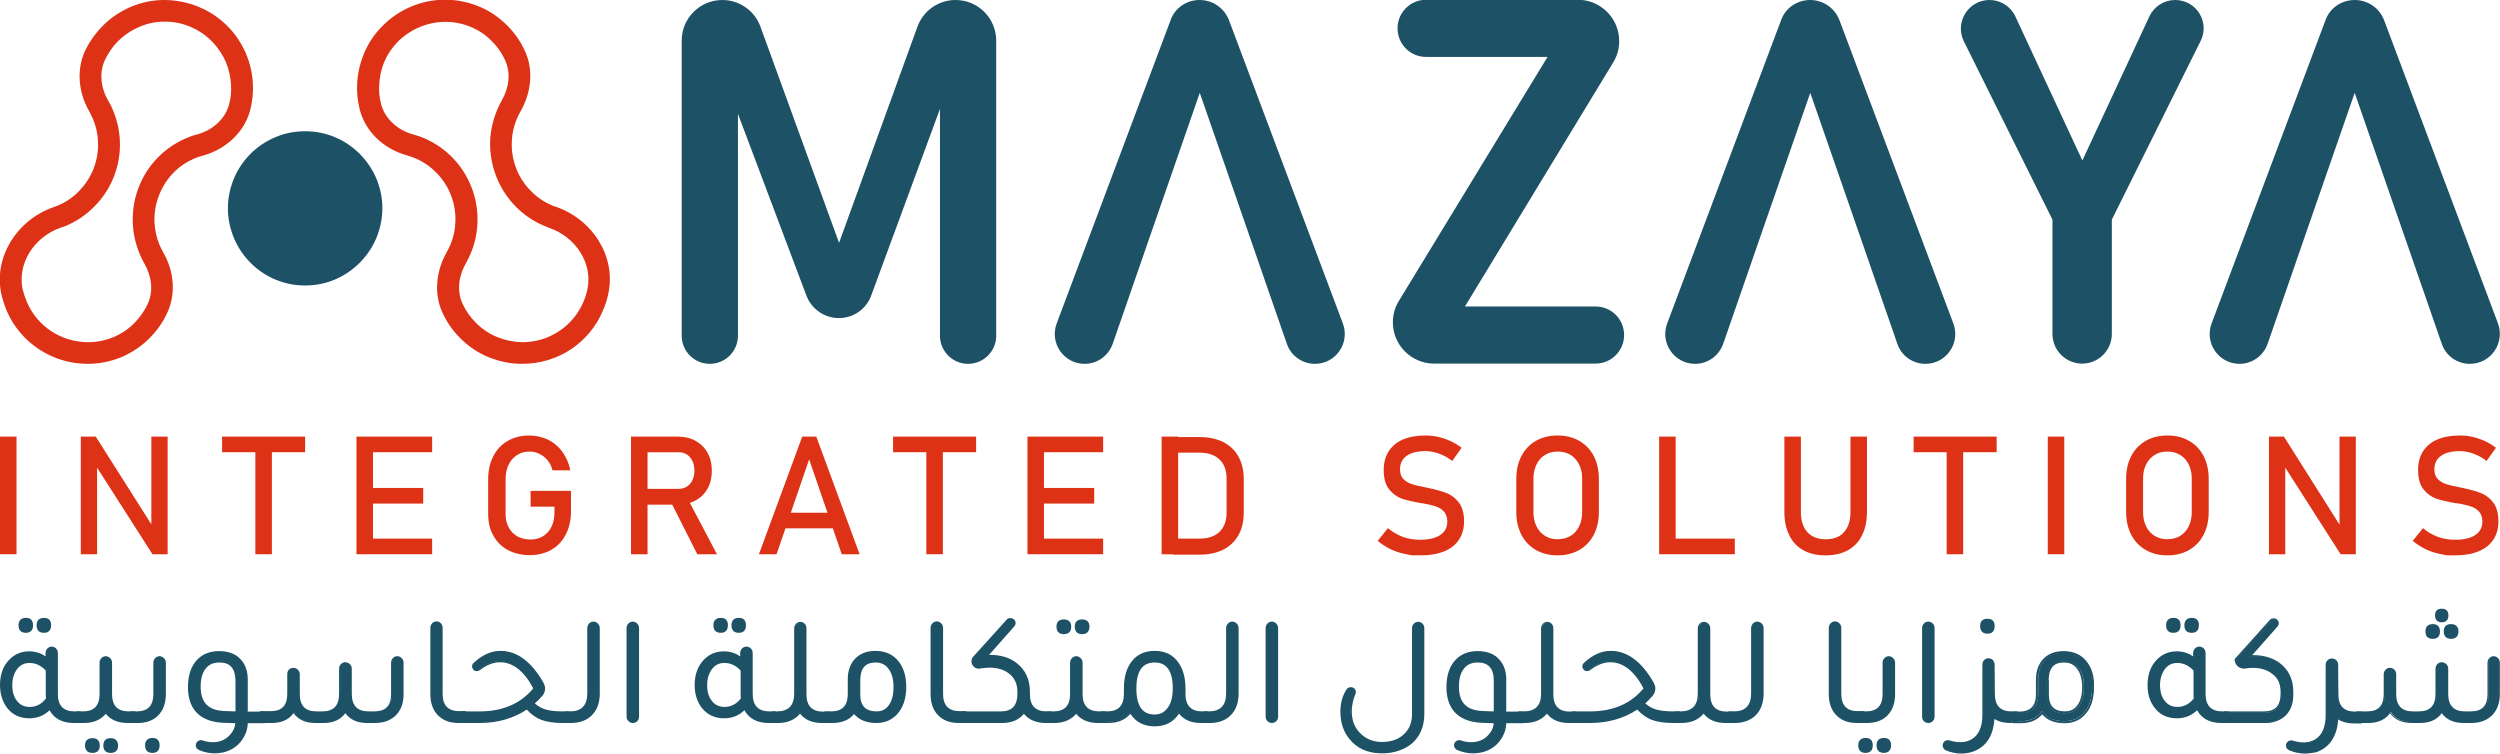 <?xml version="1.0" encoding="utf-8"?>
<!-- Generator: Adobe Illustrator 23.0.5, SVG Export Plug-In . SVG Version: 6.00 Build 0)  -->
<svg version="1.1" id="Layer_1" xmlns="http://www.w3.org/2000/svg" xmlns:xlink="http://www.w3.org/1999/xlink" x="0px" y="0px"
	 viewBox="0 0 112 33.76" style="enable-background:new 0 0 112 33.76;" xml:space="preserve">
<style type="text/css">
	.st0{fill:#FFFFFF;}
	.st1{opacity:0.2;}
	.st2{clip-path:url(#SVGID_2_);}
	.st3{clip-path:url(#SVGID_4_);}
	.st4{clip-path:url(#SVGID_6_);fill:#224F65;}
	.st5{clip-path:url(#SVGID_4_);fill:#E2581C;}
	.st6{clip-path:url(#SVGID_8_);}
	.st7{clip-path:url(#SVGID_10_);}
	.st8{clip-path:url(#SVGID_12_);fill:#224F65;}
	.st9{clip-path:url(#SVGID_10_);fill:#E2581C;}
	.st10{fill:#DE3217;}
	.st11{fill:#245065;}
	.st12{fill:#1D5166;}
	.st13{clip-path:url(#SVGID_14_);}
	.st14{fill:#1F5167;}
	.st15{clip-path:url(#SVGID_16_);}
	.st16{clip-path:url(#SVGID_18_);}
	.st17{clip-path:url(#SVGID_20_);fill:#224F65;}
	.st18{clip-path:url(#SVGID_18_);fill:#E2581C;}
	.st19{fill-rule:evenodd;clip-rule:evenodd;fill:#DE3217;}
	.st20{fill-rule:evenodd;clip-rule:evenodd;fill:#245065;}
	.st21{clip-path:url(#SVGID_24_);}
	.st22{clip-path:url(#SVGID_28_);}
	.st23{fill-rule:evenodd;clip-rule:evenodd;fill:none;}
	.st24{clip-path:url(#SVGID_30_);}
	.st25{clip-path:url(#SVGID_32_);}
	.st26{clip-path:url(#SVGID_34_);fill:#224F65;}
	.st27{clip-path:url(#SVGID_32_);fill:#E2581C;}
	.st28{clip-path:url(#SVGID_36_);}
</style>
<g>
	<g>
		<path class="st10" d="M23.4,16.3c-0.01,0-0.02,0-0.03,0c-0.52,0-1.02-0.11-1.51-0.31c-0.48-0.2-0.91-0.5-1.27-0.87
			c-0.32-0.32-0.58-0.7-0.77-1.12c-0.38-0.82-0.3-1.83,0.19-2.7c0.06-0.1,0.11-0.21,0.16-0.32c0.14-0.33,0.22-0.67,0.23-1.03
			c0.04-0.82-0.27-1.63-0.85-2.21c-0.27-0.28-0.59-0.5-0.95-0.65c-0.12-0.05-0.25-0.1-0.37-0.13c-1.06-0.29-1.88-1.09-2.12-2.08
			c-0.09-0.37-0.13-0.74-0.11-1.12c0.02-0.47,0.13-0.93,0.31-1.37c0.18-0.43,0.44-0.83,0.77-1.17c0.75-0.79,1.81-1.25,2.9-1.23
			c0.51,0,1.02,0.11,1.5,0.31c0.48,0.2,0.91,0.5,1.27,0.87c0.32,0.32,0.58,0.7,0.77,1.12c0.38,0.82,0.3,1.83-0.2,2.7
			c-0.06,0.1-0.11,0.21-0.16,0.32c-0.14,0.33-0.22,0.67-0.23,1.03c-0.04,0.82,0.27,1.63,0.85,2.21c0.27,0.28,0.59,0.5,0.95,0.65
			c0.06,0.03,0.12,0.05,0.19,0.07c1.66,0.58,2.67,2.24,2.34,3.85c-0.05,0.26-0.13,0.52-0.24,0.77C26.42,15.36,24.99,16.3,23.4,16.3
			 M19.95,0.98c-0.81,0-1.59,0.34-2.16,0.92c-0.24,0.26-0.44,0.55-0.58,0.88C17.08,3.11,17,3.46,16.99,3.81
			C16.97,4.09,17,4.37,17.07,4.65c0.16,0.64,0.71,1.17,1.43,1.37c0.17,0.05,0.34,0.1,0.5,0.17c0.48,0.21,0.91,0.5,1.27,0.87
			c0.76,0.78,1.17,1.85,1.12,2.94c-0.02,0.47-0.12,0.93-0.31,1.37c-0.06,0.15-0.13,0.29-0.21,0.43c-0.34,0.59-0.4,1.26-0.15,1.8
			c0.14,0.31,0.34,0.6,0.58,0.84c0.27,0.28,0.59,0.5,0.95,0.65c0.36,0.15,0.74,0.23,1.13,0.24c1.2,0.01,2.29-0.7,2.76-1.81
			c0.08-0.19,0.14-0.38,0.18-0.58c0.23-1.14-0.51-2.31-1.71-2.73c-0.08-0.03-0.16-0.06-0.25-0.1c-0.49-0.21-0.91-0.5-1.27-0.87
			c-0.76-0.78-1.17-1.85-1.13-2.94c0.02-0.47,0.13-0.93,0.31-1.37c0.06-0.15,0.13-0.29,0.21-0.43c0.34-0.59,0.4-1.26,0.15-1.8
			c-0.14-0.31-0.34-0.6-0.58-0.84c-0.27-0.28-0.59-0.5-0.95-0.65c-0.36-0.15-0.74-0.23-1.13-0.23H19.95z"/>
		<path class="st10" d="M3.93,16.3c-1.59,0-3.02-0.94-3.64-2.4c-0.1-0.25-0.18-0.51-0.24-0.77c-0.32-1.62,0.69-3.27,2.35-3.85
			c0.06-0.02,0.12-0.05,0.19-0.07c0.36-0.15,0.68-0.37,0.95-0.65c0.58-0.59,0.89-1.39,0.85-2.21C4.38,5.99,4.3,5.64,4.16,5.32
			C4.11,5.21,4.06,5.1,4,4.99C3.5,4.13,3.43,3.12,3.8,2.3C4,1.88,4.26,1.51,4.58,1.18c0.36-0.37,0.79-0.66,1.27-0.87
			C6.33,0.11,6.83,0,7.35,0c1.09,0,2.15,0.44,2.9,1.23c0.33,0.34,0.58,0.74,0.77,1.17c0.18,0.43,0.29,0.89,0.31,1.37
			c0.02,0.37-0.02,0.75-0.11,1.12c-0.24,0.99-1.06,1.78-2.12,2.08C8.97,7,8.85,7.04,8.73,7.09C8.36,7.25,8.04,7.46,7.77,7.74
			C7.2,8.33,6.89,9.13,6.92,9.95c0.02,0.36,0.09,0.7,0.23,1.03c0.05,0.11,0.1,0.22,0.16,0.32c0.5,0.87,0.57,1.87,0.19,2.7
			c-0.19,0.42-0.45,0.79-0.77,1.12c-0.36,0.37-0.79,0.66-1.27,0.87c-0.48,0.2-0.99,0.31-1.51,0.31H3.93z M1.2,13.52
			c0.47,1.11,1.55,1.81,2.76,1.81c0.39,0,0.77-0.08,1.13-0.23c0.36-0.15,0.68-0.37,0.95-0.65c0.24-0.25,0.44-0.53,0.58-0.84
			c0.25-0.54,0.19-1.21-0.15-1.8c-0.08-0.14-0.15-0.28-0.21-0.43C6.07,10.93,5.97,10.47,5.95,10C5.9,8.91,6.31,7.83,7.07,7.06
			C7.43,6.69,7.86,6.4,8.34,6.19c0.16-0.07,0.33-0.13,0.5-0.17c0.72-0.2,1.27-0.72,1.43-1.37c0.07-0.27,0.1-0.56,0.08-0.84
			c-0.02-0.35-0.09-0.7-0.23-1.03C9.98,2.46,9.78,2.16,9.54,1.9c-0.57-0.6-1.36-0.94-2.18-0.93c-0.39,0-0.77,0.08-1.13,0.24
			C5.86,1.37,5.54,1.59,5.27,1.86C5.03,2.11,4.84,2.39,4.69,2.71C4.45,3.24,4.5,3.92,4.85,4.51C4.93,4.64,5,4.79,5.06,4.93
			c0.18,0.44,0.29,0.9,0.31,1.37c0.05,1.09-0.36,2.16-1.13,2.94C3.88,9.61,3.46,9.9,2.97,10.11c-0.08,0.03-0.16,0.07-0.25,0.09
			c-1.2,0.42-1.94,1.6-1.71,2.74C1.06,13.14,1.12,13.33,1.2,13.52"/>
		<path class="st12" d="M17.13,9.33c0,0.42-0.08,0.83-0.22,1.21c-0.34,0.9-1.04,1.62-1.92,1.99c-0.41,0.17-0.85,0.26-1.32,0.26
			c-0.47,0-0.91-0.09-1.32-0.26c-0.88-0.36-1.58-1.09-1.92-1.99c-0.14-0.38-0.22-0.78-0.22-1.21c0-0.43,0.08-0.83,0.22-1.21
			c0.34-0.9,1.04-1.62,1.92-1.98c0.4-0.17,0.85-0.26,1.32-0.26c0.47,0,0.91,0.09,1.32,0.26c0.88,0.36,1.58,1.09,1.92,1.98
			C17.05,8.5,17.13,8.9,17.13,9.33"/>
	</g>
	<g>
		<rect x="0" y="19.56" class="st10" width="0.74" height="5.27"/>
		<polygon class="st10" points="3.62,19.56 4.29,19.56 6.87,23.63 6.78,23.73 6.78,19.56 7.51,19.56 7.51,24.83 6.83,24.83 
			4.26,20.81 4.35,20.72 4.35,24.83 3.62,24.83 		"/>
		<path class="st10" d="M9.95,19.56h3.72v0.7H9.95V19.56z M11.44,19.99h0.74v4.84h-0.74V19.99z"/>
		<path class="st10" d="M15.97,19.56h0.74v5.27h-0.74V19.56z M16.33,19.56h3.03v0.7h-3.03V19.56z M16.33,21.86h2.63v0.7h-2.63V21.86
			z M16.33,24.13h3.03v0.7h-3.03V24.13z"/>
		<path class="st10" d="M25.58,21.99v0.92c0,0.39-0.08,0.74-0.23,1.03c-0.15,0.3-0.37,0.53-0.65,0.69c-0.28,0.16-0.6,0.24-0.97,0.24
			c-0.37,0-0.7-0.08-0.98-0.23c-0.28-0.15-0.5-0.37-0.65-0.65c-0.16-0.28-0.23-0.6-0.23-0.97v-1.55c0-0.39,0.08-0.74,0.23-1.03
			c0.15-0.3,0.37-0.53,0.65-0.69c0.28-0.16,0.6-0.24,0.97-0.24c0.3,0,0.58,0.07,0.84,0.19c0.25,0.13,0.47,0.31,0.64,0.55
			c0.17,0.24,0.29,0.51,0.35,0.82h-0.8c-0.04-0.18-0.12-0.33-0.22-0.45c-0.1-0.13-0.23-0.22-0.37-0.29c-0.14-0.07-0.28-0.1-0.43-0.1
			c-0.22,0-0.41,0.05-0.57,0.16c-0.16,0.1-0.29,0.25-0.38,0.44c-0.09,0.19-0.13,0.41-0.13,0.65v1.55c0,0.23,0.05,0.43,0.14,0.6
			c0.09,0.17,0.22,0.3,0.39,0.4c0.17,0.09,0.36,0.14,0.58,0.14c0.22,0,0.41-0.05,0.57-0.15c0.16-0.1,0.29-0.24,0.38-0.43
			c0.09-0.18,0.13-0.41,0.13-0.66V22.7h-1.07v-0.71H25.58z"/>
		<path class="st10" d="M28.27,19.56h0.74v5.27h-0.74V19.56z M28.6,21.9h1.8c0.14,0,0.26-0.03,0.37-0.1
			c0.11-0.07,0.19-0.16,0.25-0.29c0.06-0.12,0.09-0.27,0.09-0.43c0-0.16-0.03-0.31-0.09-0.43c-0.06-0.12-0.14-0.22-0.25-0.29
			c-0.11-0.07-0.23-0.1-0.38-0.1h-1.8v-0.7h1.77c0.31,0,0.57,0.06,0.8,0.19c0.23,0.13,0.41,0.3,0.54,0.54
			c0.13,0.23,0.19,0.5,0.19,0.8c0,0.3-0.06,0.57-0.19,0.8c-0.13,0.23-0.31,0.41-0.54,0.53c-0.23,0.13-0.5,0.19-0.8,0.19H28.6V21.9z
			 M30.03,22.44l0.74-0.17l1.35,2.56h-0.88L30.03,22.44z"/>
		<path class="st10" d="M35.94,19.56h0.63l1.94,5.27h-0.8l-1.46-4.25l-1.46,4.25H34L35.94,19.56z M34.89,22.97h2.77v0.7h-2.77V22.97
			z"/>
		<path class="st10" d="M40.01,19.56h3.72v0.7h-3.72V19.56z M41.5,19.99h0.74v4.84H41.5V19.99z"/>
		<path class="st10" d="M46.03,19.56h0.74v5.27h-0.74V19.56z M46.39,19.56h3.03v0.7h-3.03V19.56z M46.39,21.86h2.63v0.7h-2.63V21.86
			z M46.39,24.13h3.03v0.7h-3.03V24.13z"/>
		<path class="st10" d="M52.04,19.56h0.74v5.27h-0.74V19.56z M52.54,24.13h1.19c0.39,0,0.69-0.1,0.9-0.3
			c0.21-0.2,0.32-0.49,0.32-0.85v-1.55c0-0.37-0.11-0.65-0.32-0.85c-0.21-0.2-0.51-0.3-0.9-0.3h-1.19v-0.7h1.17
			c0.42,0,0.78,0.07,1.08,0.22c0.3,0.15,0.53,0.36,0.69,0.65c0.16,0.28,0.24,0.62,0.24,1.02v1.49c0,0.4-0.08,0.74-0.24,1.02
			c-0.16,0.28-0.39,0.5-0.69,0.65c-0.3,0.15-0.66,0.22-1.08,0.22h-1.17V24.13z"/>
		<path class="st10" d="M63.25,24.88c0,0-0.11-0.02-0.34-0.07c-0.23-0.05-0.44-0.12-0.64-0.22c-0.2-0.1-0.38-0.22-0.55-0.36
			l0.46-0.57c0.2,0.17,0.42,0.3,0.66,0.39c0.24,0.09,0.5,0.13,0.79,0.13c0.38,0,0.68-0.07,0.89-0.21c0.21-0.14,0.32-0.34,0.32-0.6v0
			c0-0.18-0.05-0.33-0.14-0.44c-0.1-0.11-0.22-0.19-0.37-0.24c-0.15-0.05-0.35-0.1-0.58-0.14c-0.01,0-0.02,0-0.02,0
			c-0.01,0-0.02,0-0.02,0l-0.05-0.01c-0.35-0.06-0.64-0.13-0.86-0.2c-0.22-0.08-0.41-0.22-0.57-0.42c-0.16-0.2-0.24-0.49-0.24-0.86
			v0c0-0.33,0.07-0.6,0.22-0.84c0.15-0.23,0.36-0.41,0.64-0.53c0.28-0.12,0.62-0.18,1.01-0.18c0.19,0,0.37,0.02,0.56,0.06
			c0.18,0.04,0.36,0.1,0.54,0.18c0.18,0.08,0.35,0.18,0.52,0.31l-0.42,0.59c-0.2-0.15-0.4-0.26-0.6-0.33
			c-0.2-0.07-0.4-0.11-0.6-0.11c-0.36,0-0.64,0.07-0.84,0.21c-0.2,0.14-0.3,0.35-0.3,0.61v0c0,0.18,0.05,0.32,0.15,0.43
			c0.1,0.1,0.23,0.18,0.38,0.23c0.15,0.05,0.37,0.1,0.64,0.15c0.01,0,0.02,0,0.03,0.01c0.01,0,0.02,0,0.03,0
			c0.01,0,0.03,0,0.04,0.01c0.01,0,0.03,0,0.04,0.01c0.32,0.07,0.58,0.14,0.8,0.23c0.21,0.09,0.39,0.23,0.54,0.43
			c0.14,0.2,0.22,0.47,0.22,0.82v0.01c0,0.32-0.08,0.6-0.23,0.82c-0.15,0.23-0.37,0.4-0.66,0.52c-0.29,0.12-0.64,0.18-1.05,0.18
			H63.25z"/>
		<path class="st10" d="M68.81,24.64c-0.28-0.16-0.5-0.39-0.65-0.68c-0.15-0.29-0.23-0.63-0.23-1.02v-1.49
			c0-0.39,0.08-0.73,0.23-1.02c0.15-0.29,0.37-0.52,0.65-0.68c0.28-0.16,0.6-0.24,0.97-0.24c0.37,0,0.69,0.08,0.97,0.24
			c0.28,0.16,0.5,0.39,0.65,0.68c0.15,0.29,0.23,0.63,0.23,1.02v1.49c0,0.39-0.08,0.73-0.23,1.02c-0.15,0.29-0.37,0.52-0.65,0.68
			c-0.28,0.16-0.6,0.24-0.97,0.24C69.42,24.88,69.09,24.8,68.81,24.64 M70.36,24.01c0.16-0.1,0.29-0.24,0.38-0.42
			c0.09-0.18,0.14-0.39,0.14-0.63v-1.54c0-0.24-0.05-0.44-0.14-0.62c-0.09-0.18-0.22-0.32-0.38-0.42c-0.16-0.1-0.36-0.15-0.57-0.15
			c-0.22,0-0.41,0.05-0.57,0.15c-0.17,0.1-0.29,0.24-0.38,0.42c-0.09,0.18-0.14,0.39-0.14,0.62v1.54c0,0.24,0.05,0.45,0.14,0.63
			c0.09,0.18,0.22,0.32,0.38,0.42c0.16,0.1,0.36,0.15,0.57,0.15C70,24.15,70.19,24.11,70.36,24.01"/>
		<path class="st10" d="M74.33,19.56h0.74v5.27h-0.74V19.56z M74.7,24.13h3.02v0.7H74.7V24.13z"/>
		<path class="st10" d="M80.79,24.65c-0.28-0.15-0.49-0.38-0.63-0.67c-0.15-0.29-0.22-0.65-0.22-1.06v-3.36h0.74v3.39
			c0,0.38,0.1,0.68,0.29,0.89c0.19,0.21,0.47,0.32,0.82,0.32c0.35,0,0.63-0.1,0.82-0.32c0.19-0.21,0.29-0.51,0.29-0.89v-3.39h0.74
			v3.36c0,0.41-0.07,0.77-0.22,1.06c-0.14,0.29-0.36,0.52-0.63,0.67c-0.28,0.15-0.61,0.23-1,0.23
			C81.4,24.88,81.07,24.81,80.79,24.65"/>
		<path class="st10" d="M85.73,19.56h3.72v0.7h-3.72V19.56z M87.21,19.99h0.74v4.84h-0.74V19.99z"/>
		<rect x="91.74" y="19.56" class="st10" width="0.74" height="5.27"/>
		<path class="st10" d="M96.13,24.64c-0.28-0.16-0.5-0.39-0.65-0.68c-0.15-0.29-0.23-0.63-0.23-1.02v-1.49
			c0-0.39,0.08-0.73,0.23-1.02c0.15-0.29,0.37-0.52,0.65-0.68c0.28-0.16,0.6-0.24,0.97-0.24c0.37,0,0.69,0.08,0.97,0.24
			c0.28,0.16,0.5,0.39,0.65,0.68c0.15,0.29,0.23,0.63,0.23,1.02v1.49c0,0.39-0.08,0.73-0.23,1.02c-0.15,0.29-0.37,0.52-0.65,0.68
			c-0.28,0.16-0.6,0.24-0.97,0.24C96.73,24.88,96.41,24.8,96.13,24.64 M97.67,24.01c0.16-0.1,0.29-0.24,0.38-0.42
			c0.09-0.18,0.14-0.39,0.14-0.63v-1.54c0-0.24-0.05-0.44-0.14-0.62c-0.09-0.18-0.22-0.32-0.38-0.42c-0.16-0.1-0.36-0.15-0.57-0.15
			c-0.22,0-0.41,0.05-0.57,0.15c-0.16,0.1-0.29,0.24-0.38,0.42c-0.09,0.18-0.14,0.39-0.14,0.62v1.54c0,0.24,0.05,0.45,0.14,0.63
			c0.09,0.18,0.22,0.32,0.38,0.42c0.17,0.1,0.36,0.15,0.57,0.15C97.32,24.15,97.51,24.11,97.67,24.01"/>
		<polygon class="st10" points="101.65,19.56 102.32,19.56 104.89,23.63 104.81,23.73 104.81,19.56 105.54,19.56 105.54,24.83 
			104.86,24.83 102.29,20.81 102.38,20.72 102.38,24.83 101.65,24.83 		"/>
		<path class="st10" d="M109.62,24.88c0,0-0.11-0.02-0.34-0.07c-0.23-0.05-0.44-0.12-0.64-0.22c-0.2-0.1-0.38-0.22-0.55-0.36
			l0.46-0.57c0.2,0.17,0.42,0.3,0.66,0.39c0.24,0.09,0.5,0.13,0.79,0.13c0.38,0,0.68-0.07,0.89-0.21c0.21-0.14,0.32-0.34,0.32-0.6v0
			c0-0.18-0.05-0.33-0.14-0.44c-0.1-0.11-0.22-0.19-0.37-0.24c-0.15-0.05-0.35-0.1-0.58-0.14c-0.01,0-0.01,0-0.02,0
			c-0.01,0-0.02,0-0.02,0L110,22.54c-0.35-0.06-0.64-0.13-0.86-0.2c-0.22-0.08-0.41-0.22-0.57-0.42c-0.16-0.2-0.24-0.49-0.24-0.86v0
			c0-0.33,0.07-0.6,0.22-0.84c0.15-0.23,0.36-0.41,0.64-0.53c0.28-0.12,0.62-0.18,1.01-0.18c0.19,0,0.37,0.02,0.56,0.06
			c0.18,0.04,0.36,0.1,0.54,0.18c0.18,0.08,0.35,0.18,0.52,0.31l-0.42,0.59c-0.2-0.15-0.4-0.26-0.6-0.33
			c-0.2-0.07-0.4-0.11-0.6-0.11c-0.36,0-0.64,0.07-0.84,0.21c-0.2,0.14-0.3,0.35-0.3,0.61v0c0,0.18,0.05,0.32,0.15,0.43
			c0.1,0.1,0.23,0.18,0.38,0.23c0.15,0.05,0.37,0.1,0.64,0.15c0.01,0,0.02,0,0.03,0.01c0.01,0,0.02,0,0.03,0
			c0.01,0,0.03,0,0.04,0.01c0.01,0,0.03,0,0.04,0.01c0.32,0.07,0.58,0.14,0.8,0.23c0.21,0.09,0.39,0.23,0.54,0.43
			c0.14,0.2,0.22,0.47,0.22,0.82v0.01c0,0.32-0.08,0.6-0.23,0.82c-0.15,0.23-0.37,0.4-0.66,0.52c-0.29,0.12-0.64,0.18-1.05,0.18
			H109.62z"/>
	</g>
	<path class="st12" d="M41.1,1.2l-3.51,9.68L34.07,1.2C33.81,0.48,33.13,0,32.36,0c-1,0-1.82,0.81-1.82,1.82v13.22
		c0,0.69,0.56,1.26,1.26,1.26c0.69,0,1.26-0.56,1.26-1.26V5.1l3.07,8.15c0.23,0.6,0.81,1,1.45,1c0.65,0,1.23-0.4,1.45-1.01
		l3.08-8.36v10.16c0,0.69,0.56,1.26,1.26,1.26c0.69,0,1.26-0.56,1.26-1.26V1.82c0-1-0.81-1.82-1.82-1.82
		C42.04,0,41.36,0.48,41.1,1.2"/>
	<path class="st12" d="M58.91,16.3L58.91,16.3c-0.57,0-1.08-0.36-1.26-0.9l-0.76-2.19l-0.89-2.57l-2.25-6.48l-2.25,6.48l-0.89,2.57
		l-0.76,2.19c-0.19,0.54-0.69,0.9-1.26,0.9c-0.93,0-1.58-0.93-1.25-1.81l5.1-13.58C52.63,0.36,53.15,0,53.74,0
		c0.59,0,1.11,0.36,1.32,0.91l5.1,13.58C60.49,15.37,59.84,16.3,58.91,16.3"/>
	<path class="st12" d="M65.63,13.73l6.64-10.93c0.18-0.29,0.27-0.62,0.27-0.96c0-1.02-0.83-1.85-1.85-1.85h-6.8
		c-0.71,0-1.28,0.57-1.28,1.28c0,0.71,0.57,1.28,1.28,1.28h5.44l-6.66,10.93c-0.18,0.29-0.27,0.62-0.27,0.96
		c0,1.02,0.83,1.85,1.85,1.85h7.23c0.71,0,1.28-0.58,1.28-1.28c0-0.71-0.57-1.28-1.28-1.28H65.63z"/>
	<path class="st12" d="M86.26,16.3L86.26,16.3c-0.57,0-1.08-0.36-1.26-0.9l-0.76-2.19l-0.89-2.57l-2.25-6.48l-2.25,6.48l-0.89,2.57
		l-0.76,2.19c-0.19,0.54-0.69,0.9-1.26,0.9c-0.93,0-1.58-0.93-1.25-1.81l5.1-13.58C79.98,0.36,80.51,0,81.09,0
		c0.59,0,1.11,0.36,1.32,0.91l5.1,13.58C87.84,15.37,87.19,16.3,86.26,16.3"/>
	<path class="st12" d="M96.29,0.74l-3,6.45l-3-6.45C90.08,0.29,89.63,0,89.13,0c-0.95,0-1.57,1-1.15,1.85l3.97,7.99v5.12
		c0,0.74,0.6,1.33,1.33,1.33c0.74,0,1.33-0.6,1.33-1.33V9.84l3.97-7.99C99.02,1,98.4,0,97.45,0C96.95,0,96.5,0.29,96.29,0.74"/>
	<path class="st12" d="M110.65,16.3L110.65,16.3c-0.57,0-1.08-0.36-1.26-0.9l-0.76-2.19l-0.89-2.57l-2.25-6.48l-2.25,6.48
		l-0.89,2.57l-0.76,2.19c-0.19,0.54-0.69,0.9-1.26,0.9c-0.93,0-1.58-0.93-1.25-1.81l5.1-13.58C104.37,0.36,104.9,0,105.49,0
		c0.59,0,1.11,0.36,1.32,0.91l5.1,13.58C112.23,15.37,111.59,16.3,110.65,16.3"/>
	<g>
		<path class="st12" d="M3.36,31.91h0.24v0.44H3.3c-0.51,0-0.87-0.2-1.07-0.6c-0.25,0.26-0.55,0.39-0.92,0.39
			c-0.41,0-0.73-0.15-0.97-0.47c-0.2-0.26-0.3-0.59-0.3-0.98c0-0.46,0.13-0.82,0.4-1.1c0.23-0.24,0.52-0.37,0.87-0.37
			c0.31,0,0.57,0.09,0.78,0.27v-0.24c0-0.09,0.05-0.17,0.13-0.21c0.16-0.08,0.35,0.03,0.35,0.21v1.84
			C2.57,31.64,2.83,31.91,3.36,31.91 M2.09,30.04c-0.21-0.25-0.47-0.38-0.77-0.38c-0.24,0-0.43,0.1-0.58,0.29
			c-0.15,0.19-0.23,0.44-0.23,0.75c0,0.31,0.08,0.56,0.23,0.74c0.15,0.19,0.35,0.28,0.59,0.28c0.31,0,0.57-0.14,0.77-0.41
			c-0.01-0.09-0.01-0.16-0.01-0.21V30.04z M1.16,28.31c-0.2,0-0.29-0.1-0.29-0.3c0-0.19,0.1-0.29,0.29-0.29
			c0.19,0,0.28,0.1,0.28,0.29C1.44,28.21,1.34,28.31,1.16,28.31 M1.97,28.31c-0.2,0-0.29-0.1-0.29-0.3c0-0.19,0.1-0.29,0.29-0.29
			c0.19,0,0.28,0.1,0.28,0.29C2.25,28.21,2.16,28.31,1.97,28.31"/>
		<path class="st12" d="M3.65,32.39H3.3c-0.5,0-0.87-0.19-1.08-0.57c-0.25,0.24-0.55,0.36-0.91,0.36c-0.42,0-0.76-0.16-1-0.48
			C0.11,31.43,0,31.09,0,30.69c0-0.47,0.14-0.85,0.41-1.13c0.24-0.25,0.54-0.38,0.89-0.38c0.29,0,0.54,0.08,0.74,0.23v-0.16
			c0-0.1,0.06-0.2,0.15-0.25c0.09-0.05,0.19-0.04,0.27,0.01c0.08,0.05,0.13,0.14,0.13,0.24v1.84c0,0.52,0.25,0.78,0.75,0.78h0.28
			V32.39z M2.24,31.68l0.03,0.05c0.19,0.39,0.53,0.58,1.03,0.58h0.27v-0.36h-0.2c-0.55,0-0.83-0.29-0.83-0.86v-1.84
			c0-0.07-0.04-0.13-0.1-0.17c-0.06-0.04-0.13-0.04-0.2-0.01c-0.07,0.03-0.11,0.1-0.11,0.18v0.33l-0.07-0.06
			c-0.2-0.17-0.46-0.26-0.75-0.26c-0.33,0-0.61,0.12-0.84,0.35c-0.26,0.27-0.39,0.63-0.39,1.07c0,0.38,0.1,0.7,0.29,0.96
			c0.23,0.3,0.55,0.45,0.94,0.45c0.35,0,0.65-0.13,0.89-0.37L2.24,31.68z M1.33,31.76c-0.25,0-0.46-0.1-0.62-0.29
			c-0.16-0.19-0.23-0.45-0.23-0.77c0-0.31,0.08-0.57,0.23-0.77c0.16-0.2,0.36-0.31,0.62-0.31c0.31,0,0.58,0.13,0.8,0.39l0.01,0.01
			v1.08c0,0.05,0,0.12,0.01,0.2l0,0.02l-0.01,0.01C1.92,31.62,1.65,31.76,1.33,31.76 M1.32,29.7c-0.23,0-0.41,0.09-0.55,0.27
			c-0.14,0.19-0.22,0.43-0.22,0.72c0,0.3,0.07,0.54,0.22,0.72c0.14,0.18,0.33,0.26,0.56,0.26c0.29,0,0.53-0.12,0.73-0.38
			c-0.01-0.08-0.01-0.15-0.01-0.2v-1.05C1.85,29.82,1.6,29.7,1.32,29.7 M1.97,28.35c-0.22,0-0.33-0.12-0.33-0.34
			c0-0.21,0.12-0.33,0.33-0.33c0.21,0,0.32,0.11,0.32,0.33C2.29,28.23,2.18,28.35,1.97,28.35 M1.97,27.76
			c-0.17,0-0.25,0.08-0.25,0.25c0,0.18,0.08,0.26,0.25,0.26c0.16,0,0.24-0.08,0.24-0.26C2.21,27.84,2.14,27.76,1.97,27.76
			 M1.16,28.35c-0.22,0-0.33-0.12-0.33-0.34c0-0.21,0.12-0.33,0.33-0.33c0.21,0,0.32,0.11,0.32,0.33
			C1.48,28.23,1.37,28.35,1.16,28.35 M1.16,27.76c-0.17,0-0.25,0.08-0.25,0.25c0,0.18,0.08,0.26,0.25,0.26
			c0.16,0,0.24-0.08,0.24-0.26C1.4,27.84,1.32,27.76,1.16,27.76"/>
		<path class="st12" d="M5.77,31.91h0.25v0.44H5.71c-0.43,0-0.75-0.15-0.97-0.44c-0.22,0.29-0.55,0.44-0.97,0.44H3.46v-0.44h0.25
			c0.53,0,0.79-0.27,0.79-0.82v-1.41c0-0.09,0.05-0.17,0.13-0.21c0.16-0.08,0.35,0.03,0.35,0.21v1.41
			C4.98,31.64,5.24,31.91,5.77,31.91 M4.14,33.1c0.19,0,0.29,0.1,0.29,0.29c0,0.2-0.1,0.29-0.29,0.29c-0.19,0-0.29-0.1-0.29-0.29
			C3.86,33.2,3.95,33.1,4.14,33.1 M4.96,33.1c0.19,0,0.29,0.1,0.29,0.29c0,0.2-0.1,0.29-0.29,0.29c-0.19,0-0.29-0.1-0.29-0.29
			C4.67,33.2,4.77,33.1,4.96,33.1"/>
		<path class="st12" d="M4.96,33.73c-0.21,0-0.33-0.11-0.33-0.33c0-0.22,0.11-0.33,0.33-0.33c0.21,0,0.33,0.12,0.33,0.33
			C5.29,33.62,5.17,33.73,4.96,33.73 M4.96,33.14c-0.17,0-0.25,0.08-0.25,0.25c0,0.17,0.08,0.25,0.25,0.25
			c0.17,0,0.25-0.08,0.25-0.25C5.2,33.22,5.13,33.14,4.96,33.14 M4.14,33.73c-0.21,0-0.33-0.11-0.33-0.33
			c0-0.22,0.11-0.33,0.33-0.33s0.33,0.12,0.33,0.33C4.47,33.62,4.36,33.73,4.14,33.73 M4.14,33.14c-0.17,0-0.25,0.08-0.25,0.25
			c0,0.17,0.08,0.25,0.25,0.25c0.17,0,0.25-0.08,0.25-0.25C4.39,33.22,4.31,33.14,4.14,33.14 M6.06,32.39H5.71
			c-0.42,0-0.75-0.14-0.97-0.41c-0.23,0.27-0.56,0.41-0.97,0.41H3.42v-0.52h0.29c0.5,0,0.75-0.25,0.75-0.78v-1.41
			c0-0.1,0.06-0.2,0.15-0.25c0.09-0.05,0.19-0.04,0.27,0.01c0.08,0.05,0.14,0.14,0.14,0.24v1.41c0,0.52,0.24,0.78,0.75,0.78h0.29
			V32.39z M4.75,31.85l0.03,0.04c0.21,0.28,0.52,0.42,0.93,0.42h0.27v-0.36H5.77c-0.55,0-0.83-0.29-0.83-0.86v-1.41
			c0-0.07-0.04-0.13-0.1-0.17c-0.06-0.04-0.13-0.04-0.2-0.01c-0.07,0.03-0.11,0.1-0.11,0.18v1.41c0,0.57-0.28,0.86-0.83,0.86H3.5
			v0.36h0.27c0.41,0,0.73-0.14,0.94-0.42L4.75,31.85z"/>
		<path class="st12" d="M5.88,32.35v-0.44h0.25c0.52,0,0.79-0.27,0.79-0.82v-1.41c0-0.09,0.05-0.17,0.13-0.21
			c0.16-0.08,0.35,0.03,0.35,0.21v1.42c0,0.4-0.12,0.71-0.35,0.94c-0.21,0.21-0.5,0.31-0.86,0.31H5.88z M6.83,33.69
			c-0.2,0-0.29-0.1-0.29-0.3c0-0.19,0.1-0.29,0.29-0.29c0.19,0,0.28,0.1,0.28,0.29C7.11,33.59,7.01,33.69,6.83,33.69"/>
		<path class="st12" d="M6.83,33.73c-0.22,0-0.33-0.12-0.33-0.34c0-0.21,0.12-0.33,0.33-0.33c0.21,0,0.32,0.11,0.32,0.33
			C7.15,33.61,7.04,33.73,6.83,33.73 M6.83,33.14c-0.17,0-0.25,0.08-0.25,0.25c0,0.18,0.08,0.26,0.25,0.26
			c0.16,0,0.24-0.08,0.24-0.26C7.07,33.22,6.99,33.14,6.83,33.14 M6.18,32.39H5.83v-0.52h0.29c0.5,0,0.75-0.25,0.75-0.78v-1.41
			c0-0.1,0.06-0.2,0.15-0.25c0.09-0.05,0.19-0.04,0.27,0.01c0.08,0.05,0.14,0.14,0.14,0.24v1.42c0,0.41-0.12,0.73-0.36,0.97
			C6.85,32.28,6.55,32.39,6.18,32.39 M5.92,32.31h0.27c0.35,0,0.63-0.1,0.83-0.3c0.23-0.22,0.34-0.52,0.34-0.91v-1.42
			c0-0.07-0.04-0.13-0.1-0.17c-0.06-0.04-0.13-0.04-0.19-0.01c-0.07,0.03-0.11,0.1-0.11,0.18v1.41c0,0.57-0.28,0.86-0.83,0.86H5.92
			V32.31z"/>
		<path class="st12" d="M11.82,31.91v0.44h-0.76c0,0.31-0.11,0.59-0.3,0.83c-0.2,0.24-0.45,0.4-0.77,0.48
			c-0.11,0.03-0.24,0.05-0.37,0.05c-0.24,0-0.47-0.05-0.7-0.15c-0.07-0.03-0.11-0.1-0.11-0.18c0-0.13,0.13-0.23,0.25-0.18
			c0.16,0.06,0.32,0.09,0.48,0.09c0.2,0,0.37-0.04,0.52-0.13c0.15-0.08,0.27-0.19,0.37-0.35c0.1-0.16,0.15-0.31,0.15-0.46
			l-0.61-0.02c-0.53-0.02-0.93-0.19-1.19-0.5c-0.21-0.26-0.32-0.61-0.32-1.05c0-0.52,0.13-0.91,0.4-1.2
			c0.24-0.25,0.56-0.38,0.96-0.38c0.41,0,0.73,0.12,0.95,0.37c0.19,0.21,0.29,0.5,0.29,0.86v1.47H11.82z M10.59,30.48
			c0-0.56-0.25-0.84-0.76-0.84c-0.28,0-0.5,0.1-0.65,0.3c-0.16,0.2-0.23,0.48-0.23,0.83c0,0.71,0.35,1.08,1.05,1.12
			c0.21,0.01,0.41,0.02,0.59,0.02V30.48z"/>
		<path class="st12" d="M9.62,33.75c-0.24,0-0.48-0.05-0.71-0.15c-0.08-0.04-0.14-0.12-0.14-0.21c0-0.08,0.04-0.15,0.1-0.19
			c0.06-0.04,0.14-0.05,0.21-0.03c0.16,0.06,0.32,0.08,0.47,0.08c0.19,0,0.35-0.04,0.49-0.12c0.14-0.07,0.26-0.19,0.36-0.33
			c0.09-0.13,0.13-0.27,0.14-0.4l-0.57-0.02c-0.54-0.03-0.95-0.2-1.22-0.52c-0.22-0.27-0.33-0.63-0.33-1.08
			c0-0.52,0.14-0.94,0.41-1.22c0.24-0.26,0.58-0.39,0.99-0.39c0.42,0,0.76,0.13,0.98,0.39c0.2,0.22,0.3,0.52,0.3,0.89v1.43h0.76
			v0.52H11.1c-0.01,0.31-0.12,0.58-0.31,0.82c-0.2,0.25-0.47,0.41-0.79,0.49C9.88,33.73,9.76,33.75,9.62,33.75 M9,33.23
			c-0.03,0-0.06,0.01-0.08,0.03c-0.04,0.03-0.07,0.08-0.07,0.13c0,0.06,0.03,0.12,0.09,0.14c0.22,0.1,0.45,0.14,0.68,0.14
			c0.13,0,0.25-0.02,0.36-0.05c0.31-0.07,0.56-0.23,0.75-0.46c0.19-0.23,0.29-0.5,0.3-0.81v-0.04h0.76v-0.36h-0.76v-1.52
			c0-0.35-0.09-0.63-0.28-0.83c-0.21-0.24-0.52-0.36-0.92-0.36c-0.39,0-0.7,0.12-0.93,0.37c-0.26,0.27-0.39,0.67-0.39,1.17
			c0,0.43,0.11,0.77,0.31,1.03c0.25,0.3,0.64,0.46,1.16,0.49l0.65,0.02v0.04c0,0.16-0.05,0.32-0.16,0.48
			c-0.1,0.16-0.23,0.28-0.39,0.36c-0.15,0.09-0.33,0.13-0.53,0.13c-0.16,0-0.33-0.03-0.5-0.09C9.03,33.24,9.02,33.23,9,33.23
			 M10.63,31.95h-0.04c-0.18,0-0.39-0.01-0.6-0.02C9.27,31.89,8.9,31.5,8.9,30.77c0-0.37,0.08-0.65,0.24-0.86
			C9.3,29.7,9.53,29.6,9.83,29.6c0.53,0,0.8,0.3,0.8,0.88V31.95z M9.83,29.68c-0.27,0-0.48,0.09-0.62,0.28
			c-0.15,0.19-0.22,0.46-0.22,0.81c0,0.69,0.33,1.04,1.01,1.08c0.2,0.01,0.38,0.02,0.55,0.02v-1.38
			C10.54,29.94,10.31,29.68,9.83,29.68"/>
		<path class="st12" d="M11.68,32.35v-0.44h0.44c0.53,0,0.8-0.27,0.8-0.82v-0.89c0-0.09,0.05-0.17,0.13-0.21
			c0.16-0.08,0.35,0.03,0.35,0.21v0.89c0,0.54,0.26,0.82,0.79,0.82h0.26c0.53,0,0.79-0.27,0.79-0.82v-1.15
			c0-0.09,0.05-0.17,0.13-0.21c0.16-0.09,0.35,0.03,0.35,0.21v1.15c0,0.54,0.26,0.82,0.79,0.82h0.26c0.53,0,0.79-0.27,0.79-0.82
			v-1.41c0-0.09,0.05-0.17,0.13-0.21c0.16-0.08,0.35,0.03,0.35,0.21v1.42c0,0.4-0.12,0.71-0.35,0.93c-0.21,0.21-0.49,0.31-0.85,0.32
			h-0.39c-0.44,0-0.77-0.16-0.97-0.47c-0.21,0.32-0.52,0.47-0.96,0.47h-0.39c-0.44,0-0.77-0.16-0.97-0.47
			c-0.2,0.32-0.52,0.47-0.97,0.47H11.68z"/>
		<path class="st12" d="M16.44,32.39c-0.43,0-0.76-0.15-0.97-0.44c-0.21,0.29-0.54,0.44-0.96,0.44h-0.39
			c-0.43,0-0.76-0.15-0.97-0.44c-0.21,0.29-0.53,0.44-0.97,0.44h-0.54v-0.53h0.48c0.51,0,0.75-0.25,0.75-0.78v-0.89
			c0-0.1,0.05-0.2,0.14-0.24l0.01,0c0.09-0.05,0.19-0.04,0.27,0.01c0.08,0.05,0.14,0.14,0.14,0.24v0.89c0,0.52,0.24,0.78,0.75,0.78
			h0.26c0.5,0,0.75-0.25,0.75-0.78v-1.14c0-0.1,0.06-0.2,0.15-0.25c0.09-0.05,0.19-0.04,0.28,0.01c0.08,0.05,0.14,0.14,0.14,0.24
			v1.14c0,0.52,0.25,0.78,0.75,0.78h0.26c0.51,0,0.75-0.25,0.75-0.78v-1.41c0-0.1,0.06-0.2,0.15-0.25c0.09-0.05,0.19-0.04,0.27,0.01
			c0.08,0.05,0.14,0.14,0.14,0.24v1.42c0,0.4-0.12,0.73-0.36,0.96c-0.22,0.21-0.51,0.32-0.88,0.33H16.44z M15.47,31.81l0.03,0.05
			c0.19,0.3,0.5,0.45,0.93,0.45h0.39c0.35,0,0.62-0.11,0.82-0.3c0.23-0.22,0.34-0.52,0.34-0.9v-1.42c0-0.07-0.04-0.13-0.1-0.17
			c-0.06-0.04-0.13-0.04-0.2-0.01c-0.07,0.03-0.11,0.1-0.11,0.18v1.41c0,0.57-0.28,0.86-0.83,0.86H16.5c-0.55,0-0.83-0.29-0.83-0.86
			v-1.14c0-0.07-0.04-0.14-0.1-0.17c-0.06-0.04-0.14-0.04-0.2,0c-0.06,0.04-0.1,0.1-0.1,0.18v1.14c0,0.57-0.28,0.86-0.83,0.86h-0.26
			c-0.55,0-0.83-0.29-0.83-0.86v-0.89c0-0.07-0.04-0.13-0.1-0.17C13.2,30,13.12,30,13.06,30.03l0,0c-0.07,0.03-0.11,0.1-0.11,0.18
			v0.89c0,0.57-0.28,0.86-0.83,0.86h-0.4v0.36h0.46c0.43,0,0.74-0.15,0.93-0.45l0.03-0.05l0.03,0.05c0.2,0.3,0.51,0.45,0.94,0.45
			h0.39c0.42,0,0.73-0.15,0.93-0.45L15.47,31.81z"/>
		<path class="st12" d="M20.53,32.35c-0.41,0-0.72-0.13-0.94-0.39c-0.18-0.23-0.27-0.51-0.27-0.85v-2.98c0-0.09,0.05-0.17,0.13-0.21
			c0.16-0.08,0.35,0.03,0.35,0.21v2.96c0,0.54,0.26,0.82,0.79,0.82h0.25v0.44H20.53z"/>
		<path class="st12" d="M20.88,32.39h-0.35c-0.42,0-0.74-0.14-0.97-0.41c-0.19-0.23-0.28-0.53-0.28-0.88v-2.98
			c0-0.1,0.06-0.2,0.15-0.25c0.09-0.05,0.19-0.04,0.27,0.01c0.08,0.05,0.13,0.14,0.13,0.24v2.96c0,0.52,0.24,0.78,0.75,0.78h0.29
			V32.39z M19.56,27.93c-0.03,0-0.06,0.01-0.09,0.02c-0.07,0.04-0.11,0.1-0.11,0.18v2.98c0,0.33,0.09,0.61,0.26,0.83
			c0.21,0.25,0.51,0.38,0.91,0.38h0.27v-0.36h-0.21c-0.55,0-0.83-0.29-0.83-0.86v-2.96c0-0.07-0.04-0.13-0.1-0.17
			C19.64,27.94,19.6,27.93,19.56,27.93"/>
		<path class="st12" d="M25.22,31.91h0.25v0.44h-0.26c-0.4,0-0.71-0.05-0.95-0.14c-0.24-0.09-0.45-0.25-0.65-0.48
			c-0.61,0.41-1.32,0.62-2.12,0.62h-0.8v-0.44h0.8c1.04,0,1.85-0.35,2.43-1.06c-0.42-0.81-0.94-1.22-1.54-1.22
			c-0.31,0-0.62,0.12-0.92,0.36c-0.11,0.09-0.28,0.01-0.28-0.14c0-0.05,0.02-0.1,0.06-0.13c0.37-0.35,0.76-0.53,1.17-0.53h0.01
			c0.72,0,1.35,0.47,1.89,1.41c0.04,0.07,0.06,0.15,0.06,0.24c0,0.11-0.04,0.22-0.11,0.3c-0.12,0.14-0.24,0.26-0.37,0.36
			c0.15,0.15,0.33,0.25,0.52,0.31C24.62,31.88,24.88,31.91,25.22,31.91"/>
		<path class="st12" d="M25.51,32.39h-0.3c-0.4,0-0.72-0.05-0.96-0.14c-0.23-0.09-0.45-0.24-0.65-0.46c-0.61,0.4-1.32,0.6-2.11,0.6
			h-0.83v-0.52h0.84c1.01,0,1.82-0.34,2.39-1.03c-0.41-0.78-0.91-1.17-1.49-1.17c-0.3,0-0.6,0.12-0.9,0.35
			c-0.06,0.05-0.15,0.06-0.23,0.03c-0.07-0.04-0.12-0.11-0.12-0.19c0-0.06,0.02-0.12,0.07-0.16c0.38-0.36,0.78-0.54,1.2-0.54h0.01
			c0.73,0,1.38,0.48,1.92,1.43c0.04,0.08,0.07,0.16,0.07,0.25c0,0.12-0.04,0.24-0.12,0.33c-0.11,0.13-0.22,0.24-0.34,0.34
			c0.14,0.13,0.3,0.22,0.47,0.27c0.19,0.06,0.45,0.09,0.79,0.09h0.29V32.39z M23.62,31.68l0.02,0.03c0.19,0.22,0.41,0.38,0.64,0.47
			c0.23,0.09,0.54,0.13,0.93,0.13h0.22v-0.36h-0.21c-0.34,0-0.61-0.03-0.81-0.09c-0.2-0.06-0.38-0.17-0.54-0.32l-0.03-0.03
			l0.03-0.03c0.13-0.1,0.25-0.22,0.36-0.36c0.06-0.07,0.1-0.17,0.1-0.27c0-0.08-0.02-0.15-0.06-0.21c-0.53-0.92-1.15-1.39-1.85-1.39
			h-0.01c-0.39,0-0.78,0.17-1.14,0.52c-0.03,0.02-0.04,0.06-0.04,0.1c0,0.05,0.03,0.1,0.08,0.12c0.05,0.02,0.1,0.02,0.14-0.01
			c0.31-0.25,0.63-0.37,0.95-0.37c0.61,0,1.14,0.42,1.57,1.24l0.01,0.02l-0.02,0.02c-0.59,0.71-1.42,1.07-2.47,1.07h-0.76v0.36h0.75
			c0.79,0,1.5-0.2,2.1-0.61L23.62,31.68z"/>
		<path class="st12" d="M25.33,32.35v-0.44h0.2c0.54,0,0.82-0.28,0.82-0.85v-2.93c0-0.09,0.05-0.17,0.13-0.21
			c0.16-0.08,0.35,0.03,0.35,0.21v2.94c0,0.41-0.12,0.73-0.36,0.96c-0.22,0.22-0.52,0.32-0.89,0.32H25.33z"/>
		<path class="st12" d="M25.58,32.39h-0.29v-0.52h0.24c0.52,0,0.78-0.26,0.78-0.81v-2.93c0-0.1,0.06-0.2,0.15-0.25
			c0.09-0.05,0.19-0.04,0.27,0.01c0.08,0.05,0.14,0.14,0.14,0.24v2.94c0,0.41-0.12,0.75-0.37,0.99
			C26.27,32.28,25.96,32.39,25.58,32.39 M25.37,32.31h0.21c0.35,0,0.64-0.1,0.86-0.31c0.23-0.23,0.35-0.54,0.35-0.93v-2.94
			c0-0.07-0.04-0.13-0.1-0.17c-0.06-0.04-0.13-0.04-0.19-0.01c-0.07,0.03-0.11,0.1-0.11,0.18v2.93c0,0.59-0.29,0.89-0.86,0.89h-0.16
			V32.31z"/>
		<path class="st12" d="M28.35,32.35c-0.13,0-0.24-0.11-0.24-0.24v-3.98c0-0.09,0.05-0.17,0.13-0.21c0.16-0.08,0.35,0.03,0.35,0.21
			v3.98C28.59,32.25,28.49,32.35,28.35,32.35"/>
		<path class="st12" d="M28.35,32.39c-0.15,0-0.28-0.13-0.28-0.28v-3.98c0-0.1,0.06-0.2,0.15-0.25c0.09-0.05,0.19-0.04,0.27,0.01
			c0.08,0.05,0.14,0.14,0.14,0.24v3.98C28.63,32.27,28.51,32.39,28.35,32.39 M28.35,27.93c-0.03,0-0.06,0.01-0.09,0.02
			c-0.07,0.04-0.11,0.1-0.11,0.18v3.98c0,0.11,0.09,0.2,0.2,0.2c0.11,0,0.2-0.09,0.2-0.2v-3.98c0-0.07-0.04-0.13-0.1-0.17
			C28.43,27.94,28.39,27.93,28.35,27.93"/>
		<path class="st12" d="M34.49,31.91h0.24v0.44h-0.31c-0.51,0-0.87-0.2-1.07-0.6c-0.25,0.26-0.55,0.39-0.92,0.39
			c-0.41,0-0.73-0.15-0.97-0.47c-0.2-0.26-0.3-0.59-0.3-0.98c0-0.46,0.13-0.82,0.4-1.1c0.23-0.24,0.52-0.37,0.87-0.37
			c0.31,0,0.57,0.09,0.78,0.27v-0.24c0-0.09,0.05-0.17,0.13-0.21c0.16-0.08,0.35,0.03,0.35,0.21v1.84
			C33.7,31.64,33.96,31.91,34.49,31.91 M33.22,30.04c-0.21-0.25-0.47-0.38-0.77-0.38c-0.24,0-0.43,0.1-0.58,0.29
			c-0.15,0.19-0.23,0.44-0.23,0.75c0,0.31,0.08,0.56,0.23,0.74c0.15,0.19,0.35,0.28,0.59,0.28c0.31,0,0.57-0.14,0.77-0.41
			c-0.01-0.09-0.01-0.16-0.01-0.21V30.04z M32.29,28.31c-0.2,0-0.29-0.1-0.29-0.3c0-0.19,0.1-0.29,0.29-0.29
			c0.19,0,0.28,0.1,0.28,0.29C32.57,28.21,32.47,28.31,32.29,28.31 M33.1,28.31c-0.2,0-0.29-0.1-0.29-0.3c0-0.19,0.1-0.29,0.29-0.29
			c0.19,0,0.28,0.1,0.28,0.29C33.38,28.21,33.29,28.31,33.1,28.31"/>
		<path class="st12" d="M34.78,32.39h-0.35c-0.5,0-0.87-0.19-1.08-0.57c-0.25,0.24-0.55,0.36-0.91,0.36c-0.42,0-0.76-0.16-1.01-0.48
			c-0.2-0.27-0.31-0.61-0.31-1.01c0-0.47,0.14-0.85,0.41-1.13c0.24-0.25,0.54-0.38,0.89-0.38c0.29,0,0.54,0.08,0.74,0.23v-0.16
			c0-0.1,0.06-0.2,0.15-0.25c0.09-0.05,0.19-0.04,0.28,0.01c0.08,0.05,0.13,0.14,0.13,0.24v1.84c0,0.52,0.25,0.78,0.75,0.78h0.28
			V32.39z M33.37,31.68l0.02,0.05c0.19,0.39,0.53,0.58,1.03,0.58h0.27v-0.36h-0.2c-0.55,0-0.83-0.29-0.83-0.86v-1.84
			c0-0.07-0.04-0.13-0.1-0.17c-0.06-0.04-0.13-0.04-0.2-0.01c-0.07,0.03-0.11,0.1-0.11,0.18v0.33l-0.07-0.06
			c-0.2-0.17-0.46-0.26-0.75-0.26c-0.33,0-0.61,0.12-0.84,0.35c-0.26,0.27-0.39,0.63-0.39,1.07c0,0.38,0.1,0.7,0.29,0.96
			c0.23,0.3,0.55,0.45,0.94,0.45c0.35,0,0.65-0.13,0.89-0.37L33.37,31.68z M32.46,31.76c-0.25,0-0.46-0.1-0.62-0.29
			c-0.16-0.19-0.23-0.45-0.23-0.77c0-0.31,0.08-0.57,0.23-0.77c0.16-0.2,0.37-0.31,0.62-0.31c0.31,0,0.58,0.13,0.8,0.39l0.01,0.01
			v1.08c0,0.05,0,0.12,0.01,0.2l0,0.02l-0.01,0.01C33.05,31.62,32.78,31.76,32.46,31.76 M32.45,29.7c-0.23,0-0.41,0.09-0.55,0.27
			c-0.14,0.19-0.22,0.43-0.22,0.72c0,0.3,0.07,0.54,0.22,0.72c0.14,0.18,0.33,0.26,0.56,0.26c0.29,0,0.54-0.13,0.73-0.38
			c-0.01-0.08-0.01-0.15-0.01-0.2v-1.05C32.98,29.82,32.73,29.7,32.45,29.7 M33.1,28.35c-0.22,0-0.33-0.12-0.33-0.34
			c0-0.21,0.11-0.33,0.33-0.33c0.21,0,0.32,0.11,0.32,0.33C33.42,28.23,33.31,28.35,33.1,28.35 M33.1,27.76
			c-0.17,0-0.25,0.08-0.25,0.25c0,0.18,0.08,0.26,0.25,0.26c0.16,0,0.24-0.08,0.24-0.26C33.34,27.84,33.27,27.76,33.1,27.76
			 M32.29,28.35c-0.22,0-0.33-0.12-0.33-0.34c0-0.21,0.12-0.33,0.33-0.33c0.21,0,0.32,0.11,0.32,0.33
			C32.61,28.23,32.5,28.35,32.29,28.35 M32.29,27.76c-0.17,0-0.25,0.08-0.25,0.25c0,0.18,0.08,0.26,0.25,0.26
			c0.16,0,0.24-0.08,0.24-0.26C32.53,27.84,32.45,27.76,32.29,27.76"/>
		<path class="st12" d="M36.88,31.91h0.25v0.44h-0.31c-0.44,0-0.77-0.15-0.98-0.45c-0.22,0.3-0.56,0.45-0.99,0.45h-0.25v-0.44h0.2
			c0.54,0,0.81-0.28,0.81-0.84v-2.93c0-0.09,0.05-0.17,0.13-0.21c0.16-0.08,0.35,0.03,0.35,0.21v2.96
			C36.09,31.64,36.35,31.91,36.88,31.91"/>
		<path class="st12" d="M37.17,32.39h-0.35c-0.43,0-0.76-0.14-0.98-0.42c-0.23,0.28-0.56,0.42-0.99,0.42h-0.29v-0.52h0.24
			c0.52,0,0.78-0.26,0.78-0.8v-2.93c0-0.1,0.06-0.2,0.15-0.25c0.09-0.05,0.19-0.04,0.27,0.01c0.08,0.05,0.13,0.14,0.13,0.24v2.96
			c0,0.52,0.24,0.78,0.75,0.78h0.29V32.39z M35.84,31.83l0.03,0.04c0.21,0.29,0.52,0.43,0.95,0.43h0.27v-0.36h-0.21
			c-0.55,0-0.83-0.29-0.83-0.86v-2.96c0-0.07-0.04-0.13-0.1-0.17c-0.06-0.04-0.13-0.04-0.2-0.01c-0.07,0.03-0.11,0.1-0.11,0.18v2.93
			c0,0.59-0.29,0.89-0.86,0.89h-0.16v0.36h0.21c0.42,0,0.75-0.15,0.96-0.43L35.84,31.83z"/>
		<path class="st12" d="M38.02,30.43c0-0.4,0.12-0.72,0.36-0.94c0.21-0.19,0.49-0.29,0.83-0.29c0.44,0,0.79,0.16,1.02,0.49
			c0.21,0.28,0.31,0.64,0.31,1.09c0,0.51-0.13,0.91-0.39,1.2c-0.23,0.25-0.53,0.38-0.89,0.38c-0.45,0-0.78-0.14-1-0.43
			c-0.21,0.29-0.54,0.43-0.97,0.43h-0.31v-0.44h0.25c0.52,0,0.79-0.27,0.79-0.82V30.43z M38.5,31.12c0,0.52,0.26,0.79,0.77,0.79
			c0.25,0,0.44-0.1,0.59-0.3c0.14-0.2,0.21-0.48,0.21-0.84c0-0.35-0.07-0.63-0.23-0.83c-0.15-0.2-0.36-0.3-0.63-0.3
			c-0.48,0-0.72,0.28-0.72,0.84V31.12z"/>
		<path class="st12" d="M39.26,32.39c-0.44,0-0.77-0.14-1-0.4c-0.22,0.27-0.55,0.4-0.97,0.4h-0.35v-0.52h0.29
			c0.5,0,0.75-0.25,0.75-0.78v-0.66c0-0.41,0.13-0.74,0.38-0.97c0.22-0.2,0.51-0.3,0.86-0.3c0.46,0,0.81,0.17,1.06,0.5
			c0.21,0.28,0.32,0.66,0.32,1.11c0,0.52-0.14,0.93-0.4,1.22C39.95,32.26,39.64,32.39,39.26,32.39 M38.26,31.86l0.03,0.04
			c0.21,0.27,0.54,0.41,0.97,0.41c0.35,0,0.65-0.12,0.87-0.37c0.25-0.28,0.38-0.67,0.38-1.17c0-0.44-0.1-0.8-0.3-1.06
			c-0.23-0.31-0.56-0.47-0.99-0.47c-0.33,0-0.6,0.09-0.8,0.28c-0.23,0.22-0.35,0.52-0.35,0.91v0.66c0,0.57-0.28,0.86-0.83,0.86
			h-0.21v0.36h0.27c0.41,0,0.73-0.14,0.93-0.41L38.26,31.86z M39.27,31.95c-0.54,0-0.81-0.28-0.81-0.83v-0.64
			c0-0.58,0.25-0.88,0.76-0.88c0.28,0,0.51,0.11,0.67,0.32c0.16,0.21,0.23,0.49,0.23,0.85c0,0.37-0.08,0.65-0.22,0.86
			C39.74,31.84,39.53,31.95,39.27,31.95 M39.22,29.68c-0.45,0-0.68,0.26-0.68,0.8v0.64c0,0.5,0.24,0.75,0.73,0.75
			c0.24,0,0.42-0.09,0.55-0.28c0.14-0.19,0.21-0.47,0.21-0.81c0-0.34-0.07-0.61-0.22-0.81C39.67,29.77,39.48,29.68,39.22,29.68"/>
		<path class="st12" d="M42.94,32.35c-0.4,0-0.72-0.13-0.94-0.39c-0.18-0.23-0.27-0.51-0.27-0.85v-2.98c0-0.09,0.05-0.17,0.13-0.21
			c0.16-0.08,0.35,0.03,0.35,0.21v2.96c0,0.54,0.26,0.82,0.79,0.82h0.25v0.44H42.94z"/>
		<path class="st12" d="M43.29,32.39h-0.35c-0.42,0-0.74-0.14-0.97-0.41c-0.19-0.23-0.28-0.53-0.28-0.88v-2.98
			c0-0.1,0.06-0.2,0.15-0.25c0.09-0.05,0.19-0.04,0.27,0.01c0.08,0.05,0.14,0.14,0.14,0.24v2.96c0,0.52,0.24,0.78,0.75,0.78h0.29
			V32.39z M41.97,27.93c-0.03,0-0.06,0.01-0.09,0.02c-0.07,0.04-0.11,0.1-0.11,0.18v2.98c0,0.33,0.09,0.61,0.26,0.83
			c0.21,0.25,0.51,0.38,0.91,0.38h0.27v-0.36H43c-0.55,0-0.83-0.29-0.83-0.86v-2.96c0-0.07-0.04-0.13-0.1-0.17
			C42.04,27.94,42,27.93,41.97,27.93"/>
		<path class="st12" d="M46.9,31.91h0.18v0.44h-0.24c-0.43,0-0.75-0.15-0.97-0.44c-0.21,0.29-0.54,0.44-0.97,0.44h-1.8v-0.44h1.75
			c0.52,0,0.78-0.28,0.78-0.84V31c0-0.39-0.14-0.68-0.43-0.88c-0.23-0.16-0.52-0.24-0.86-0.24c-0.15,0-0.29,0.01-0.44,0.04
			c-0.17,0.03-0.33-0.1-0.33-0.27c0-0.07,0.03-0.14,0.07-0.19l1.5-1.66c0.03-0.04,0.08-0.06,0.14-0.06c0.16,0,0.24,0.19,0.14,0.31
			l-1.2,1.35c0.05,0,0.1-0.01,0.15-0.01c0.46,0,0.84,0.12,1.15,0.35c0.39,0.3,0.59,0.72,0.59,1.25v0.1
			C46.12,31.64,46.38,31.91,46.9,31.91"/>
		<path class="st12" d="M47.12,32.39h-0.28c-0.42,0-0.74-0.14-0.97-0.41c-0.22,0.27-0.55,0.41-0.97,0.41h-1.85v-0.52h1.79
			c0.5,0,0.74-0.26,0.74-0.8V31c0-0.38-0.14-0.66-0.41-0.85c-0.22-0.16-0.5-0.24-0.84-0.24c-0.14,0-0.29,0.02-0.43,0.04
			c-0.09,0.02-0.18,0-0.26-0.07c-0.07-0.06-0.12-0.15-0.12-0.25c0-0.08,0.03-0.16,0.08-0.21l1.5-1.66c0.04-0.05,0.1-0.07,0.17-0.07
			c0.09,0,0.17,0.05,0.21,0.13c0.04,0.08,0.02,0.17-0.04,0.24l-1.13,1.28c0.02,0,0.04,0,0.06,0c0.47,0,0.86,0.12,1.17,0.36
			c0.4,0.31,0.6,0.74,0.6,1.29v0.1c0,0.52,0.24,0.78,0.75,0.78h0.22V32.39z M45.88,31.85l0.03,0.04c0.21,0.28,0.52,0.42,0.93,0.42
			h0.2v-0.36H46.9c-0.55,0-0.83-0.29-0.83-0.86v-0.1c0-0.52-0.19-0.93-0.57-1.22c-0.3-0.23-0.67-0.34-1.12-0.34
			c-0.05,0-0.1,0-0.15,0.01l-0.1,0.01l1.26-1.43c0.04-0.04,0.05-0.1,0.02-0.16c-0.02-0.05-0.07-0.08-0.13-0.08
			c-0.04,0-0.08,0.02-0.11,0.05l-1.5,1.66c-0.04,0.04-0.06,0.1-0.06,0.16c0,0.07,0.03,0.14,0.09,0.19c0.05,0.04,0.12,0.06,0.19,0.05
			c0.15-0.03,0.3-0.04,0.45-0.04c0.35,0,0.65,0.08,0.88,0.25c0.3,0.2,0.45,0.51,0.45,0.91v0.07c0,0.58-0.28,0.88-0.82,0.88h-1.71
			v0.36h1.76c0.42,0,0.73-0.14,0.94-0.42L45.88,31.85z"/>
		<path class="st12" d="M49.24,31.91h0.25v0.44h-0.31c-0.43,0-0.75-0.15-0.97-0.44c-0.22,0.29-0.55,0.44-0.97,0.44h-0.31v-0.44h0.25
			c0.52,0,0.79-0.27,0.79-0.82v-1.41c0-0.09,0.05-0.17,0.13-0.21c0.16-0.08,0.35,0.03,0.35,0.21v1.41
			C48.46,31.64,48.72,31.91,49.24,31.91 M47.66,28.37c-0.19,0-0.29-0.1-0.29-0.29c0-0.2,0.09-0.29,0.29-0.29
			c0.19,0,0.29,0.1,0.29,0.29C47.95,28.27,47.85,28.37,47.66,28.37 M48.48,28.37c-0.19,0-0.29-0.1-0.29-0.29
			c0-0.2,0.1-0.29,0.29-0.29c0.19,0,0.29,0.1,0.29,0.29C48.76,28.27,48.67,28.37,48.48,28.37"/>
		<path class="st12" d="M49.53,32.39h-0.35c-0.42,0-0.74-0.14-0.97-0.41c-0.23,0.27-0.56,0.41-0.97,0.41H46.9v-0.52h0.29
			c0.5,0,0.75-0.25,0.75-0.78v-1.41c0-0.1,0.06-0.2,0.15-0.25c0.09-0.05,0.19-0.04,0.27,0.01c0.08,0.05,0.14,0.14,0.14,0.24v1.41
			c0,0.52,0.24,0.78,0.75,0.78h0.29V32.39z M48.22,31.85l0.03,0.04c0.21,0.28,0.52,0.42,0.93,0.42h0.27v-0.36h-0.21
			c-0.55,0-0.83-0.29-0.83-0.86v-1.41c0-0.07-0.04-0.13-0.1-0.17c-0.06-0.04-0.13-0.04-0.2-0.01c-0.07,0.03-0.11,0.1-0.11,0.18v1.41
			c0,0.57-0.28,0.86-0.83,0.86h-0.21v0.36h0.27c0.41,0,0.73-0.14,0.94-0.42L48.22,31.85z M48.48,28.41c-0.21,0-0.33-0.12-0.33-0.33
			c0-0.22,0.11-0.33,0.33-0.33c0.21,0,0.33,0.11,0.33,0.33C48.8,28.29,48.69,28.41,48.48,28.41 M48.48,27.82
			c-0.17,0-0.25,0.08-0.25,0.25c0,0.17,0.08,0.25,0.25,0.25s0.25-0.08,0.25-0.25C48.72,27.9,48.65,27.82,48.48,27.82 M47.66,28.41
			c-0.21,0-0.33-0.12-0.33-0.33c0-0.22,0.11-0.33,0.33-0.33c0.21,0,0.33,0.11,0.33,0.33C47.99,28.29,47.88,28.41,47.66,28.41
			 M47.66,27.82c-0.17,0-0.25,0.08-0.25,0.25c0,0.17,0.08,0.25,0.25,0.25c0.17,0,0.25-0.08,0.25-0.25
			C47.91,27.9,47.83,27.82,47.66,27.82"/>
		<path class="st12" d="M53.85,31.91h0.24v0.44h-0.31c-0.43,0-0.76-0.15-0.97-0.45c-0.24,0.4-0.6,0.59-1.09,0.59
			c-0.49,0-0.85-0.19-1.09-0.59c-0.22,0.3-0.55,0.44-0.98,0.44h-0.31v-0.44h0.25c0.52,0,0.79-0.27,0.79-0.82v-0.24
			c0-0.55,0.13-0.97,0.4-1.26c0.23-0.26,0.55-0.39,0.94-0.39c0.45,0,0.79,0.17,1.02,0.5c0.21,0.29,0.31,0.67,0.31,1.15v0.24
			C53.06,31.64,53.32,31.91,53.85,31.91 M51.73,32.05c0.26,0,0.47-0.11,0.62-0.32c0.15-0.22,0.23-0.51,0.23-0.89
			c0-0.8-0.28-1.2-0.85-1.2c-0.57,0-0.86,0.4-0.86,1.2C50.87,31.65,51.15,32.05,51.73,32.05"/>
		<path class="st12" d="M51.73,32.54c-0.48,0-0.85-0.19-1.09-0.56c-0.23,0.27-0.56,0.41-0.98,0.41h-0.35v-0.52h0.29
			c0.5,0,0.75-0.25,0.75-0.78v-0.24c0-0.56,0.14-0.99,0.41-1.29c0.24-0.27,0.57-0.4,0.97-0.4c0.46,0,0.82,0.17,1.06,0.52
			c0.21,0.29,0.32,0.68,0.32,1.17v0.24c0,0.52,0.25,0.78,0.75,0.78h0.28v0.52h-0.35c-0.42,0-0.75-0.14-0.97-0.42
			C52.57,32.35,52.21,32.54,51.73,32.54 M50.64,31.84l0.03,0.05c0.22,0.38,0.58,0.57,1.05,0.57c0.48,0,0.82-0.19,1.05-0.57
			l0.03-0.05l0.04,0.05c0.21,0.29,0.52,0.43,0.94,0.43h0.27v-0.36h-0.2c-0.55,0-0.83-0.29-0.83-0.86v-0.24c0-0.47-0.1-0.84-0.3-1.12
			c-0.23-0.32-0.56-0.48-0.99-0.48c-0.38,0-0.68,0.13-0.91,0.37c-0.26,0.28-0.39,0.7-0.39,1.23v0.24c0,0.57-0.28,0.86-0.83,0.86
			h-0.21v0.36h0.27c0.42,0,0.74-0.14,0.95-0.43L50.64,31.84z M51.73,32.09c-0.6,0-0.9-0.42-0.9-1.25c0-0.82,0.3-1.24,0.9-1.24
			c0.59,0,0.89,0.42,0.89,1.24c0,0.38-0.08,0.68-0.24,0.91C52.22,31.98,52,32.09,51.73,32.09 M51.73,29.68
			c-0.55,0-0.82,0.38-0.82,1.16c0,0.79,0.27,1.17,0.82,1.17c0.25,0,0.44-0.1,0.59-0.31c0.15-0.21,0.22-0.5,0.22-0.86
			C52.54,30.06,52.27,29.68,51.73,29.68"/>
		<path class="st12" d="M53.95,32.35v-0.44h0.2c0.54,0,0.82-0.28,0.82-0.85v-2.93c0-0.09,0.05-0.17,0.13-0.21
			c0.16-0.08,0.35,0.03,0.35,0.21v2.94c0,0.41-0.12,0.73-0.36,0.96c-0.22,0.22-0.52,0.32-0.89,0.32H53.95z"/>
		<path class="st12" d="M54.2,32.39h-0.29v-0.52h0.24c0.52,0,0.78-0.26,0.78-0.81v-2.93c0-0.1,0.06-0.2,0.15-0.25
			c0.09-0.05,0.19-0.04,0.27,0.01c0.08,0.05,0.14,0.14,0.14,0.24v2.94c0,0.41-0.12,0.75-0.37,0.99
			C54.89,32.28,54.58,32.39,54.2,32.39 M53.99,32.31h0.21c0.35,0,0.64-0.1,0.86-0.31c0.23-0.23,0.35-0.54,0.35-0.93v-2.94
			c0-0.07-0.04-0.13-0.1-0.17c-0.06-0.04-0.13-0.04-0.2-0.01c-0.07,0.03-0.11,0.1-0.11,0.18v2.93c0,0.59-0.29,0.89-0.86,0.89h-0.16
			V32.31z"/>
		<path class="st12" d="M56.98,32.35c-0.13,0-0.24-0.11-0.24-0.24v-3.98c0-0.09,0.05-0.17,0.13-0.21c0.16-0.08,0.35,0.03,0.35,0.21
			v3.98C57.22,32.25,57.11,32.35,56.98,32.35"/>
		<path class="st12" d="M56.98,32.39c-0.15,0-0.28-0.13-0.28-0.28v-3.98c0-0.1,0.06-0.2,0.15-0.25c0.09-0.05,0.19-0.04,0.27,0.01
			c0.08,0.05,0.14,0.14,0.14,0.24v3.98C57.26,32.27,57.13,32.39,56.98,32.39 M56.98,27.93c-0.03,0-0.06,0.01-0.09,0.02
			c-0.07,0.04-0.11,0.1-0.11,0.18v3.98c0,0.11,0.09,0.2,0.2,0.2c0.11,0,0.2-0.09,0.2-0.2v-3.98c0-0.07-0.04-0.13-0.1-0.17
			C57.05,27.94,57.01,27.93,56.98,27.93"/>
		<path class="st12" d="M63.77,31.97c0,0.55-0.19,0.99-0.57,1.32c-0.34,0.29-0.77,0.43-1.3,0.43c-0.62,0-1.1-0.21-1.43-0.64
			c-0.26-0.33-0.39-0.72-0.39-1.18c0-0.39,0.09-0.72,0.27-0.99c0.03-0.04,0.07-0.07,0.11-0.08c0.15-0.03,0.27,0.12,0.21,0.25
			c-0.11,0.25-0.16,0.51-0.16,0.78c0,0.42,0.14,0.76,0.41,1.03c0.26,0.25,0.58,0.38,0.98,0.38c0.46,0,0.81-0.14,1.07-0.41
			c0.21-0.23,0.32-0.53,0.32-0.89v-3.84c0-0.09,0.05-0.17,0.13-0.21c0.16-0.08,0.35,0.03,0.35,0.21V31.97z"/>
		<path class="st12" d="M61.91,33.75c-0.63,0-1.12-0.22-1.46-0.65c-0.27-0.33-0.4-0.74-0.4-1.21c0-0.39,0.09-0.73,0.28-1.01
			c0.03-0.05,0.08-0.08,0.14-0.09c0.08-0.02,0.17,0.01,0.22,0.07c0.06,0.07,0.07,0.16,0.03,0.24c-0.1,0.24-0.16,0.5-0.16,0.77
			c0,0.41,0.13,0.74,0.4,1c0.25,0.24,0.57,0.37,0.95,0.37c0.44,0,0.79-0.13,1.04-0.4c0.21-0.22,0.31-0.51,0.31-0.87v-3.84
			c0-0.1,0.06-0.2,0.15-0.24c0.09-0.05,0.19-0.04,0.27,0.01c0.08,0.05,0.13,0.14,0.13,0.24v3.84c0,0.56-0.19,1.02-0.58,1.35
			C62.88,33.6,62.44,33.75,61.91,33.75 M60.51,30.86c-0.01,0-0.02,0-0.03,0c-0.04,0.01-0.07,0.03-0.09,0.06
			c-0.18,0.27-0.27,0.59-0.27,0.97c0,0.45,0.13,0.84,0.39,1.16c0.32,0.41,0.8,0.62,1.4,0.62c0.51,0,0.94-0.14,1.27-0.42
			c0.37-0.32,0.55-0.75,0.55-1.29v-3.84c0-0.07-0.04-0.13-0.09-0.17c-0.06-0.04-0.13-0.04-0.19,0c-0.06,0.03-0.1,0.1-0.1,0.17v3.84
			c0,0.38-0.11,0.69-0.33,0.92c-0.26,0.28-0.63,0.43-1.1,0.43c-0.41,0-0.74-0.13-1.01-0.39c-0.28-0.27-0.42-0.63-0.42-1.06
			c0-0.28,0.05-0.55,0.16-0.8c0.02-0.05,0.01-0.11-0.02-0.15C60.59,30.88,60.55,30.86,60.51,30.86"/>
		<path class="st12" d="M68.2,31.91v0.44h-0.76c0,0.31-0.11,0.59-0.3,0.83c-0.2,0.24-0.46,0.4-0.77,0.48
			c-0.11,0.03-0.24,0.05-0.37,0.05c-0.24,0-0.47-0.05-0.7-0.15c-0.07-0.03-0.11-0.1-0.11-0.18c0-0.13,0.13-0.23,0.25-0.18
			c0.16,0.06,0.32,0.09,0.48,0.09c0.2,0,0.37-0.04,0.52-0.13c0.15-0.08,0.27-0.19,0.37-0.35c0.1-0.16,0.15-0.31,0.15-0.46
			l-0.61-0.02c-0.53-0.02-0.93-0.19-1.19-0.5c-0.21-0.26-0.32-0.61-0.32-1.05c0-0.52,0.13-0.91,0.4-1.2
			c0.24-0.25,0.56-0.38,0.96-0.38c0.41,0,0.73,0.12,0.95,0.37c0.19,0.21,0.29,0.5,0.29,0.86v1.47H68.2z M66.96,30.48
			c0-0.56-0.25-0.84-0.76-0.84c-0.28,0-0.5,0.1-0.65,0.3c-0.16,0.2-0.23,0.48-0.23,0.83c0,0.71,0.35,1.08,1.05,1.12
			c0.21,0.01,0.41,0.02,0.59,0.02V30.48z"/>
		<path class="st12" d="M65.99,33.75c-0.24,0-0.48-0.05-0.71-0.15c-0.08-0.04-0.14-0.12-0.14-0.21c0-0.08,0.04-0.15,0.1-0.19
			c0.06-0.04,0.14-0.05,0.21-0.03c0.16,0.06,0.32,0.08,0.47,0.08c0.19,0,0.35-0.04,0.5-0.12c0.14-0.07,0.26-0.19,0.36-0.33
			c0.09-0.13,0.13-0.27,0.14-0.4l-0.57-0.02c-0.54-0.03-0.95-0.2-1.22-0.52c-0.22-0.27-0.33-0.63-0.33-1.08
			c0-0.52,0.14-0.94,0.41-1.22c0.24-0.26,0.58-0.39,0.99-0.39c0.43,0,0.76,0.13,0.98,0.39c0.2,0.22,0.3,0.52,0.3,0.89v1.43h0.76
			v0.52h-0.76c-0.01,0.31-0.12,0.58-0.31,0.82c-0.2,0.25-0.47,0.41-0.79,0.49C66.26,33.73,66.13,33.75,65.99,33.75 M65.38,33.23
			c-0.03,0-0.06,0.01-0.08,0.03c-0.04,0.03-0.07,0.08-0.07,0.13c0,0.06,0.03,0.12,0.09,0.14c0.22,0.1,0.45,0.14,0.68,0.14
			c0.13,0,0.25-0.02,0.36-0.05c0.31-0.07,0.56-0.23,0.75-0.46c0.19-0.23,0.29-0.5,0.3-0.81v-0.04h0.76v-0.36H67.4v-1.52
			c0-0.35-0.09-0.63-0.28-0.83c-0.21-0.24-0.52-0.36-0.92-0.36c-0.39,0-0.7,0.12-0.93,0.37c-0.26,0.27-0.39,0.67-0.39,1.17
			c0,0.43,0.11,0.77,0.31,1.03c0.25,0.3,0.64,0.46,1.16,0.49L67,32.31v0.04c0,0.16-0.05,0.32-0.16,0.48
			c-0.1,0.16-0.23,0.28-0.39,0.36c-0.15,0.09-0.33,0.13-0.53,0.13c-0.16,0-0.33-0.03-0.5-0.09C65.41,33.24,65.39,33.23,65.38,33.23
			 M67,31.95h-0.04c-0.18,0-0.39-0.01-0.6-0.02c-0.72-0.03-1.09-0.42-1.09-1.16c0-0.37,0.08-0.65,0.24-0.86
			c0.16-0.21,0.39-0.31,0.69-0.31c0.53,0,0.8,0.3,0.8,0.88V31.95z M66.2,29.68c-0.27,0-0.48,0.09-0.62,0.28
			c-0.15,0.19-0.22,0.46-0.22,0.81c0,0.69,0.33,1.04,1.01,1.08c0.2,0.01,0.38,0.02,0.55,0.02v-1.38
			C66.92,29.94,66.68,29.68,66.2,29.68"/>
		<path class="st12" d="M70.34,31.91h0.25v0.44h-0.31c-0.44,0-0.77-0.15-0.98-0.45c-0.22,0.3-0.56,0.45-0.99,0.45h-0.25v-0.44h0.2
			c0.54,0,0.82-0.28,0.82-0.84v-2.93c0-0.09,0.05-0.17,0.13-0.21c0.16-0.08,0.35,0.03,0.35,0.21v2.96
			C69.55,31.64,69.81,31.91,70.34,31.91"/>
		<path class="st12" d="M70.63,32.39h-0.35c-0.43,0-0.76-0.14-0.98-0.42c-0.23,0.28-0.57,0.42-0.99,0.42h-0.29v-0.52h0.24
			c0.52,0,0.78-0.26,0.78-0.8v-2.93c0-0.1,0.06-0.2,0.15-0.25c0.09-0.05,0.19-0.04,0.27,0.01c0.08,0.05,0.13,0.14,0.13,0.24v2.96
			c0,0.52,0.24,0.78,0.75,0.78h0.29V32.39z M69.3,31.83l0.03,0.04c0.21,0.29,0.52,0.43,0.95,0.43h0.27v-0.36h-0.21
			c-0.55,0-0.83-0.29-0.83-0.86v-2.96c0-0.07-0.04-0.13-0.1-0.17s-0.13-0.04-0.2-0.01c-0.07,0.03-0.11,0.1-0.11,0.18v2.93
			c0,0.59-0.29,0.89-0.86,0.89h-0.16v0.36h0.21c0.42,0,0.75-0.15,0.96-0.43L69.3,31.83z"/>
		<path class="st12" d="M74.97,31.91h0.25v0.44h-0.26c-0.4,0-0.71-0.05-0.95-0.14c-0.24-0.09-0.46-0.25-0.65-0.48
			c-0.61,0.41-1.32,0.62-2.12,0.62h-0.8v-0.44h0.8c1.04,0,1.85-0.35,2.43-1.06c-0.42-0.81-0.94-1.22-1.54-1.22
			c-0.31,0-0.62,0.12-0.92,0.36c-0.11,0.09-0.28,0.01-0.28-0.14c0-0.05,0.02-0.1,0.06-0.13c0.37-0.35,0.76-0.53,1.17-0.53h0.01
			c0.72,0,1.35,0.47,1.89,1.41c0.04,0.07,0.06,0.15,0.06,0.24c0,0.11-0.04,0.22-0.11,0.3c-0.12,0.14-0.24,0.26-0.37,0.36
			c0.15,0.15,0.33,0.25,0.52,0.31C74.36,31.88,74.63,31.91,74.97,31.91"/>
		<path class="st12" d="M75.26,32.39h-0.3c-0.4,0-0.72-0.05-0.96-0.14c-0.23-0.09-0.45-0.24-0.65-0.46c-0.61,0.4-1.32,0.6-2.11,0.6
			H70.4v-0.52h0.84c1.01,0,1.82-0.34,2.39-1.03c-0.41-0.78-0.91-1.17-1.49-1.17c-0.3,0-0.6,0.12-0.9,0.35
			c-0.06,0.05-0.15,0.06-0.23,0.03c-0.07-0.04-0.12-0.11-0.12-0.19c0-0.06,0.02-0.12,0.07-0.16c0.38-0.36,0.78-0.54,1.2-0.54h0.01
			c0.73,0,1.38,0.48,1.92,1.43c0.04,0.08,0.07,0.17,0.07,0.25c0,0.12-0.04,0.24-0.12,0.33c-0.11,0.13-0.22,0.24-0.33,0.34
			c0.14,0.13,0.3,0.22,0.47,0.27c0.19,0.06,0.45,0.09,0.79,0.09h0.29V32.39z M73.37,31.68l0.02,0.03c0.19,0.22,0.41,0.38,0.64,0.47
			c0.23,0.09,0.54,0.13,0.93,0.13h0.22v-0.36h-0.21c-0.34,0-0.61-0.03-0.81-0.09c-0.2-0.06-0.38-0.17-0.54-0.32l-0.03-0.03
			l0.03-0.03c0.13-0.1,0.25-0.22,0.36-0.36c0.06-0.07,0.1-0.17,0.1-0.27c0-0.08-0.02-0.15-0.06-0.21c-0.53-0.92-1.15-1.39-1.85-1.39
			h-0.01c-0.39,0-0.78,0.17-1.14,0.52c-0.03,0.02-0.04,0.06-0.04,0.1c0,0.05,0.03,0.1,0.08,0.12c0.05,0.02,0.1,0.02,0.14-0.01
			c0.31-0.25,0.63-0.37,0.95-0.37c0.61,0,1.14,0.42,1.57,1.24l0.01,0.02l-0.02,0.02c-0.59,0.71-1.42,1.07-2.47,1.07h-0.76v0.36h0.75
			c0.79,0,1.5-0.2,2.1-0.61L73.37,31.68z"/>
		<path class="st12" d="M77.36,31.91h0.25v0.44H77.3c-0.44,0-0.77-0.15-0.98-0.45c-0.22,0.3-0.56,0.45-0.99,0.45h-0.25v-0.44h0.2
			c0.54,0,0.82-0.28,0.82-0.84v-2.93c0-0.09,0.05-0.17,0.13-0.21c0.16-0.08,0.35,0.03,0.35,0.21v2.96
			C76.57,31.64,76.83,31.91,77.36,31.91"/>
		<path class="st12" d="M77.65,32.39H77.3c-0.43,0-0.76-0.14-0.98-0.42c-0.23,0.28-0.57,0.42-0.99,0.42h-0.29v-0.52h0.24
			c0.52,0,0.78-0.26,0.78-0.8v-2.93c0-0.1,0.06-0.2,0.15-0.25c0.09-0.05,0.19-0.04,0.27,0.01c0.08,0.05,0.14,0.14,0.14,0.24v2.96
			c0,0.52,0.24,0.78,0.75,0.78h0.29V32.39z M76.32,31.83l0.03,0.04c0.21,0.29,0.52,0.43,0.95,0.43h0.27v-0.36h-0.21
			c-0.55,0-0.83-0.29-0.83-0.86v-2.96c0-0.07-0.04-0.13-0.1-0.17c-0.06-0.04-0.13-0.04-0.2-0.01c-0.07,0.03-0.11,0.1-0.11,0.18v2.93
			c0,0.59-0.29,0.89-0.86,0.89h-0.16v0.36h0.21c0.42,0,0.75-0.15,0.96-0.43L76.32,31.83z"/>
		<path class="st12" d="M77.47,32.35v-0.44h0.2c0.54,0,0.82-0.28,0.82-0.85v-2.93c0-0.09,0.05-0.17,0.13-0.21
			c0.16-0.08,0.35,0.03,0.35,0.21v2.94c0,0.41-0.12,0.73-0.36,0.96c-0.22,0.22-0.52,0.32-0.89,0.32H77.47z"/>
		<path class="st12" d="M77.72,32.39h-0.29v-0.52h0.24c0.52,0,0.78-0.26,0.78-0.81v-2.93c0-0.1,0.06-0.2,0.15-0.25
			c0.09-0.05,0.19-0.04,0.27,0.01c0.08,0.05,0.14,0.14,0.14,0.24v2.94c0,0.41-0.12,0.75-0.37,0.99
			C78.4,32.28,78.09,32.39,77.72,32.39 M77.51,32.31h0.21c0.35,0,0.64-0.1,0.86-0.31c0.23-0.23,0.35-0.54,0.35-0.93v-2.94
			c0-0.07-0.04-0.13-0.1-0.17c-0.06-0.04-0.13-0.04-0.2-0.01c-0.07,0.03-0.11,0.1-0.11,0.18v2.93c0,0.59-0.29,0.89-0.86,0.89h-0.16
			V32.31z"/>
		<path class="st12" d="M83.18,32.35c-0.41,0-0.72-0.13-0.94-0.39c-0.18-0.23-0.27-0.51-0.27-0.85v-2.98c0-0.09,0.05-0.17,0.13-0.21
			c0.16-0.08,0.35,0.03,0.35,0.21v2.96c0,0.54,0.26,0.82,0.79,0.82h0.25v0.44H83.18z"/>
		<path class="st12" d="M83.53,32.39h-0.35c-0.42,0-0.74-0.14-0.97-0.41c-0.19-0.23-0.28-0.53-0.28-0.88v-2.98
			c0-0.1,0.06-0.2,0.15-0.25c0.09-0.05,0.19-0.04,0.27,0.01c0.08,0.05,0.14,0.14,0.14,0.24v2.96c0,0.52,0.24,0.78,0.75,0.78h0.29
			V32.39z M82.21,27.93c-0.03,0-0.06,0.01-0.09,0.02c-0.07,0.04-0.11,0.1-0.11,0.18v2.98c0,0.33,0.09,0.61,0.26,0.83
			c0.21,0.25,0.51,0.38,0.91,0.38h0.27v-0.36h-0.21c-0.55,0-0.83-0.29-0.83-0.86v-2.96c0-0.07-0.04-0.13-0.1-0.17
			C82.28,27.94,82.24,27.93,82.21,27.93"/>
		<path class="st12" d="M83.58,33.69c-0.2,0-0.29-0.1-0.29-0.3c0-0.19,0.1-0.29,0.29-0.29c0.19,0,0.28,0.1,0.28,0.29
			C83.86,33.59,83.77,33.69,83.58,33.69 M83.34,32.35v-0.44h0.25c0.53,0,0.79-0.27,0.79-0.82v-1.41c0-0.09,0.05-0.17,0.13-0.21
			c0.16-0.08,0.35,0.03,0.35,0.21v1.42c0,0.4-0.12,0.71-0.35,0.94c-0.22,0.21-0.5,0.31-0.86,0.31H83.34z M84.4,33.69
			c-0.2,0-0.29-0.1-0.29-0.3c0-0.19,0.1-0.29,0.29-0.29c0.19,0,0.28,0.1,0.28,0.29C84.67,33.59,84.58,33.69,84.4,33.69"/>
		<path class="st12" d="M84.4,33.73c-0.22,0-0.33-0.12-0.33-0.34c0-0.21,0.11-0.33,0.33-0.33c0.21,0,0.32,0.11,0.32,0.33
			C84.72,33.61,84.6,33.73,84.4,33.73 M84.4,33.14c-0.17,0-0.25,0.08-0.25,0.25c0,0.18,0.08,0.26,0.25,0.26
			c0.16,0,0.24-0.08,0.24-0.26C84.63,33.22,84.56,33.14,84.4,33.14 M83.58,33.73c-0.22,0-0.33-0.12-0.33-0.34
			c0-0.21,0.12-0.33,0.33-0.33c0.21,0,0.32,0.11,0.32,0.33C83.9,33.61,83.79,33.73,83.58,33.73 M83.58,33.14
			c-0.17,0-0.25,0.08-0.25,0.25c0,0.18,0.08,0.26,0.25,0.26c0.16,0,0.24-0.08,0.24-0.26C83.82,33.22,83.74,33.14,83.58,33.14
			 M83.65,32.39H83.3v-0.52h0.29c0.5,0,0.75-0.25,0.75-0.78v-1.41c0-0.1,0.06-0.2,0.15-0.25c0.09-0.05,0.19-0.04,0.27,0.01
			c0.08,0.05,0.14,0.14,0.14,0.24v1.42c0,0.41-0.12,0.73-0.36,0.97C84.32,32.28,84.02,32.39,83.65,32.39 M83.38,32.31h0.27
			c0.35,0,0.63-0.1,0.83-0.3c0.22-0.22,0.34-0.52,0.34-0.91v-1.42c0-0.07-0.04-0.13-0.1-0.17c-0.06-0.04-0.13-0.04-0.2-0.01
			c-0.07,0.03-0.11,0.1-0.11,0.18v1.41c0,0.57-0.28,0.86-0.83,0.86h-0.21V32.31z"/>
		<path class="st12" d="M86.67,28.13v3.98c0,0.16-0.13,0.28-0.28,0.28c-0.16,0-0.28-0.12-0.28-0.28v-3.98c0-0.1,0.06-0.2,0.15-0.25
			c0.09-0.05,0.19-0.04,0.27,0.01C86.62,27.94,86.67,28.03,86.67,28.13"/>
		<path class="st12" d="M90.18,32.35h0.18v-0.04h-0.18V32.35z M90.18,31.95h0.18v-0.04h-0.18V31.95z M89.04,27.76
			c-0.2,0-0.29,0.09-0.29,0.29c0,0.2,0.1,0.3,0.29,0.3c0.19,0,0.28-0.1,0.28-0.3C89.32,27.85,89.23,27.76,89.04,27.76"/>
		<path class="st12" d="M90.18,31.95h0.22v-0.08h-0.22V31.95z M90.18,32.39h0.22v-0.08h-0.22V32.39z M89.04,27.72
			c-0.22,0-0.33,0.11-0.33,0.33c0,0.22,0.12,0.34,0.33,0.34c0.21,0,0.32-0.12,0.32-0.34C89.36,27.83,89.25,27.72,89.04,27.72
			 M89.04,28.3c-0.17,0-0.25-0.08-0.25-0.26c0-0.17,0.08-0.25,0.25-0.25c0.16,0,0.24,0.08,0.24,0.25
			C89.28,28.22,89.2,28.3,89.04,28.3"/>
		<path class="st12" d="M93.48,29.69c-0.24-0.32-0.58-0.49-1.02-0.49c-0.34,0-0.62,0.09-0.83,0.29c-0.24,0.22-0.36,0.54-0.36,0.95
			v0.66c0,0.55-0.26,0.82-0.79,0.82h-0.25v0.04h0.25c0.55,0,0.83-0.29,0.83-0.86v-0.66c0-0.39,0.12-0.7,0.35-0.91
			c0.2-0.18,0.47-0.28,0.8-0.28c0.43,0,0.76,0.16,0.99,0.47c0.2,0.27,0.3,0.63,0.3,1.06c0,0.5-0.13,0.89-0.38,1.17
			c-0.22,0.24-0.51,0.37-0.87,0.37c-0.43,0-0.76-0.14-0.97-0.41l-0.03-0.04l-0.03,0.04c-0.21,0.27-0.52,0.41-0.93,0.41h-0.31v0.04
			h0.31c0.43,0,0.75-0.14,0.97-0.43c0.22,0.29,0.56,0.43,1,0.43c0.37,0,0.67-0.13,0.89-0.38c0.26-0.29,0.39-0.68,0.39-1.2
			C93.79,30.33,93.68,29.97,93.48,29.69 M93.13,31.63c0.15-0.21,0.22-0.49,0.22-0.86c0-0.36-0.08-0.65-0.23-0.86
			c-0.16-0.21-0.38-0.32-0.67-0.32c-0.5,0-0.76,0.3-0.76,0.88v0.64c0,0.55,0.27,0.83,0.81,0.83C92.77,31.95,92.98,31.84,93.13,31.63
			 M91.74,31.12v-0.64c0-0.56,0.24-0.84,0.72-0.84c0.27,0,0.48,0.1,0.63,0.3c0.15,0.2,0.23,0.48,0.23,0.83
			c0,0.36-0.07,0.64-0.21,0.84c-0.14,0.2-0.34,0.3-0.59,0.3C92,31.91,91.74,31.65,91.74,31.12"/>
		<path class="st12" d="M93.12,29.92c-0.16-0.21-0.38-0.32-0.67-0.32c-0.5,0-0.76,0.3-0.76,0.88v0.64c0,0.55,0.27,0.83,0.81,0.83
			c0.26,0,0.47-0.11,0.62-0.32c0.15-0.21,0.22-0.49,0.22-0.86C93.36,30.41,93.28,30.12,93.12,29.92 M92.51,31.87
			c-0.49,0-0.73-0.24-0.73-0.75v-0.64c0-0.54,0.22-0.8,0.68-0.8c0.26,0,0.46,0.09,0.6,0.29c0.14,0.19,0.22,0.46,0.22,0.81
			c0,0.35-0.07,0.62-0.21,0.81C92.93,31.78,92.75,31.87,92.51,31.87 M93.12,29.92c-0.16-0.21-0.38-0.32-0.67-0.32
			c-0.5,0-0.76,0.3-0.76,0.88v0.64c0,0.55,0.27,0.83,0.81,0.83c0.26,0,0.47-0.11,0.62-0.32c0.15-0.21,0.22-0.49,0.22-0.86
			C93.36,30.41,93.28,30.12,93.12,29.92 M92.51,31.87c-0.49,0-0.73-0.24-0.73-0.75v-0.64c0-0.54,0.22-0.8,0.68-0.8
			c0.26,0,0.46,0.09,0.6,0.29c0.14,0.19,0.22,0.46,0.22,0.81c0,0.35-0.07,0.62-0.21,0.81C92.93,31.78,92.75,31.87,92.51,31.87
			 M93.51,29.67c-0.24-0.33-0.6-0.5-1.06-0.5c-0.35,0-0.64,0.1-0.86,0.3c-0.25,0.23-0.38,0.56-0.38,0.97v0.66
			c0,0.52-0.24,0.78-0.75,0.78h-0.29v0.08h0.29c0.55,0,0.83-0.29,0.83-0.86v-0.66c0-0.39,0.12-0.7,0.35-0.91
			c0.2-0.18,0.47-0.28,0.8-0.28c0.43,0,0.76,0.16,0.99,0.47c0.2,0.27,0.3,0.63,0.3,1.06c0,0.5-0.13,0.89-0.38,1.17
			c-0.22,0.24-0.51,0.37-0.87,0.37c-0.43,0-0.76-0.14-0.97-0.41l-0.03-0.04l-0.03,0.04c-0.21,0.27-0.52,0.41-0.93,0.41h-0.35v0.08
			h0.35c0.42,0,0.74-0.13,0.97-0.4c0.23,0.27,0.56,0.4,1,0.4c0.38,0,0.69-0.13,0.92-0.39c0.27-0.29,0.4-0.7,0.4-1.22
			C93.83,30.32,93.72,29.95,93.51,29.67 M93.13,31.63c0.15-0.21,0.22-0.49,0.22-0.86c0-0.36-0.08-0.65-0.23-0.86
			c-0.16-0.21-0.38-0.32-0.67-0.32c-0.5,0-0.76,0.3-0.76,0.88v0.64c0,0.55,0.27,0.83,0.81,0.83C92.77,31.95,92.98,31.84,93.13,31.63
			 M91.78,30.48c0-0.54,0.22-0.8,0.68-0.8c0.26,0,0.46,0.09,0.6,0.29c0.14,0.19,0.22,0.46,0.22,0.81c0,0.35-0.07,0.62-0.21,0.81
			c-0.14,0.19-0.32,0.28-0.55,0.28c-0.49,0-0.73-0.24-0.73-0.75V30.48z M93.12,29.92c-0.16-0.21-0.38-0.32-0.67-0.32
			c-0.5,0-0.76,0.3-0.76,0.88v0.64c0,0.55,0.27,0.83,0.81,0.83c0.26,0,0.47-0.11,0.62-0.32c0.15-0.21,0.22-0.49,0.22-0.86
			C93.36,30.41,93.28,30.12,93.12,29.92 M92.51,31.87c-0.49,0-0.73-0.24-0.73-0.75v-0.64c0-0.54,0.22-0.8,0.68-0.8
			c0.26,0,0.46,0.09,0.6,0.29c0.14,0.19,0.22,0.46,0.22,0.81c0,0.35-0.07,0.62-0.21,0.81C92.93,31.78,92.75,31.87,92.51,31.87
			 M93.12,29.92c-0.16-0.21-0.38-0.32-0.67-0.32c-0.5,0-0.76,0.3-0.76,0.88v0.64c0,0.55,0.27,0.83,0.81,0.83
			c0.26,0,0.47-0.11,0.62-0.32c0.15-0.21,0.22-0.49,0.22-0.86C93.36,30.41,93.28,30.12,93.12,29.92 M92.51,31.87
			c-0.49,0-0.73-0.24-0.73-0.75v-0.64c0-0.54,0.22-0.8,0.68-0.8c0.26,0,0.46,0.09,0.6,0.29c0.14,0.19,0.22,0.46,0.22,0.81
			c0,0.35-0.07,0.62-0.21,0.81C92.93,31.78,92.75,31.87,92.51,31.87"/>
		<path class="st12" d="M93.45,29.71c-0.23-0.31-0.56-0.47-0.99-0.47c-0.33,0-0.6,0.09-0.8,0.28c-0.23,0.22-0.35,0.52-0.35,0.91
			v0.66c0,0.57-0.28,0.86-0.83,0.86h-0.29v-0.08h-0.07c-0.5,0-0.75-0.25-0.75-0.78l-0.01-1.32c0-0.07-0.03-0.14-0.08-0.2
			c-0.05-0.05-0.13-0.08-0.2-0.08c-0.15,0-0.27,0.13-0.27,0.28v2.26c0,0.53-0.16,0.9-0.48,1.09c-0.15,0.09-0.32,0.13-0.51,0.13
			c-0.16,0-0.32-0.03-0.48-0.08c-0.07-0.02-0.15-0.01-0.21,0.03c-0.06,0.04-0.1,0.12-0.1,0.19c0,0.09,0.05,0.18,0.13,0.22
			c0.23,0.1,0.47,0.15,0.71,0.15c0.18,0,0.34-0.03,0.5-0.08c0.6-0.21,0.93-0.7,0.98-1.47c0.19,0.12,0.43,0.18,0.7,0.18h0.12v-0.08
			h0.35c0.41,0,0.73-0.14,0.93-0.41l0.03-0.04l0.03,0.04c0.21,0.27,0.54,0.41,0.97,0.41c0.35,0,0.65-0.12,0.87-0.37
			c0.25-0.28,0.38-0.67,0.38-1.17C93.75,30.34,93.65,29.98,93.45,29.71 M93.13,31.63c-0.15,0.21-0.36,0.32-0.62,0.32
			c-0.54,0-0.81-0.28-0.81-0.83v-0.64c0-0.58,0.26-0.88,0.76-0.88c0.28,0,0.51,0.11,0.67,0.32c0.16,0.21,0.23,0.49,0.23,0.85
			C93.36,31.14,93.28,31.42,93.13,31.63"/>
		<path class="st12" d="M99.58,31.91h0.24v0.44h-0.31c-0.51,0-0.87-0.2-1.07-0.6c-0.25,0.26-0.55,0.39-0.92,0.39
			c-0.41,0-0.73-0.15-0.97-0.47c-0.2-0.26-0.3-0.59-0.3-0.98c0-0.46,0.13-0.82,0.4-1.1c0.23-0.24,0.52-0.37,0.87-0.37
			c0.31,0,0.57,0.09,0.78,0.27v-0.24c0-0.09,0.05-0.17,0.13-0.21c0.16-0.08,0.35,0.03,0.35,0.21v1.84
			C98.78,31.64,99.05,31.91,99.58,31.91 M98.3,30.04c-0.21-0.25-0.47-0.38-0.77-0.38c-0.24,0-0.43,0.1-0.58,0.29
			c-0.15,0.19-0.23,0.44-0.23,0.75c0,0.31,0.08,0.56,0.23,0.74c0.15,0.19,0.35,0.28,0.59,0.28c0.31,0,0.57-0.14,0.77-0.41
			c-0.01-0.09-0.01-0.16-0.01-0.21V30.04z M97.37,28.31c-0.2,0-0.29-0.1-0.29-0.3c0-0.19,0.1-0.29,0.29-0.29
			c0.19,0,0.28,0.1,0.28,0.29C97.65,28.21,97.56,28.31,97.37,28.31 M98.19,28.31c-0.2,0-0.29-0.1-0.29-0.3
			c0-0.19,0.1-0.29,0.29-0.29c0.19,0,0.28,0.1,0.28,0.29C98.47,28.21,98.37,28.31,98.19,28.31"/>
		<path class="st12" d="M99.86,32.39h-0.35c-0.5,0-0.87-0.19-1.08-0.57c-0.25,0.24-0.55,0.36-0.91,0.36c-0.42,0-0.76-0.16-1-0.48
			c-0.21-0.27-0.31-0.61-0.31-1.01c0-0.47,0.14-0.85,0.41-1.13c0.24-0.25,0.54-0.38,0.89-0.38c0.29,0,0.54,0.08,0.74,0.23v-0.16
			c0-0.1,0.06-0.2,0.15-0.25c0.09-0.05,0.19-0.04,0.28,0.01c0.08,0.05,0.13,0.14,0.13,0.24v1.84c0,0.52,0.25,0.78,0.75,0.78h0.28
			V32.39z M98.46,31.68l0.02,0.05c0.19,0.39,0.53,0.58,1.03,0.58h0.27v-0.36h-0.2c-0.55,0-0.83-0.29-0.83-0.86v-1.84
			c0-0.07-0.04-0.13-0.1-0.17c-0.06-0.04-0.13-0.04-0.2-0.01c-0.07,0.03-0.11,0.1-0.11,0.18v0.33l-0.07-0.06
			c-0.2-0.17-0.45-0.26-0.75-0.26c-0.33,0-0.61,0.12-0.84,0.35c-0.26,0.27-0.39,0.63-0.39,1.07c0,0.38,0.1,0.7,0.29,0.96
			c0.23,0.3,0.55,0.45,0.94,0.45c0.35,0,0.65-0.13,0.89-0.37L98.46,31.68z M97.54,31.76c-0.25,0-0.46-0.1-0.62-0.29
			c-0.16-0.19-0.23-0.45-0.23-0.77c0-0.31,0.08-0.57,0.23-0.77c0.16-0.2,0.37-0.31,0.62-0.31c0.31,0,0.58,0.13,0.8,0.39l0.01,0.01
			v1.08c0,0.05,0,0.12,0.01,0.2l0,0.02l-0.01,0.01C98.14,31.62,97.87,31.76,97.54,31.76 M97.54,29.7c-0.23,0-0.41,0.09-0.55,0.27
			c-0.14,0.19-0.22,0.43-0.22,0.72c0,0.3,0.07,0.54,0.22,0.72c0.14,0.18,0.33,0.26,0.56,0.26c0.29,0,0.54-0.13,0.73-0.38
			c-0.01-0.08-0.01-0.15-0.01-0.2v-1.05C98.06,29.82,97.82,29.7,97.54,29.7 M98.19,28.35c-0.22,0-0.33-0.12-0.33-0.34
			c0-0.21,0.12-0.33,0.33-0.33c0.21,0,0.32,0.11,0.32,0.33C98.51,28.23,98.4,28.35,98.19,28.35 M98.19,27.76
			c-0.17,0-0.25,0.08-0.25,0.25c0,0.18,0.08,0.26,0.25,0.26c0.16,0,0.24-0.08,0.24-0.26C98.43,27.84,98.35,27.76,98.19,27.76
			 M97.37,28.35c-0.22,0-0.33-0.12-0.33-0.34c0-0.21,0.12-0.33,0.33-0.33c0.21,0,0.32,0.11,0.32,0.33
			C97.69,28.23,97.58,28.35,97.37,28.35 M97.37,27.76c-0.17,0-0.25,0.08-0.25,0.25c0,0.18,0.08,0.26,0.25,0.26
			c0.16,0,0.24-0.08,0.24-0.26C97.61,27.84,97.54,27.76,97.37,27.76"/>
		<path class="st12" d="M100.81,29.4c0.05,0,0.1-0.01,0.15-0.01c0.43,0,0.8,0.11,1.1,0.32c0.42,0.3,0.63,0.73,0.63,1.29v0.14
			c0,0.4-0.12,0.71-0.37,0.94c-0.21,0.19-0.49,0.29-0.84,0.29h-1.8v-0.44h1.75c0.52,0,0.78-0.28,0.78-0.84V31
			c0-0.39-0.14-0.68-0.41-0.87c-0.23-0.17-0.52-0.26-0.87-0.26c-0.11,0-0.22,0.01-0.33,0.03c-0.23,0.03-0.43-0.13-0.43-0.36
			l1.57-1.74c0.03-0.04,0.08-0.06,0.14-0.06c0.16,0,0.24,0.19,0.14,0.31L100.81,29.4z"/>
		<path class="st12" d="M101.48,32.39h-1.84v-0.52h1.79c0.5,0,0.74-0.26,0.74-0.8V31c0-0.38-0.13-0.65-0.4-0.83
			c-0.22-0.17-0.51-0.25-0.85-0.25c-0.11,0-0.22,0.01-0.33,0.03c-0.12,0.02-0.25-0.02-0.34-0.1c-0.09-0.08-0.14-0.19-0.14-0.31
			v-0.01l1.58-1.76c0.04-0.05,0.1-0.07,0.17-0.07c0.09,0,0.17,0.05,0.21,0.13c0.04,0.08,0.02,0.17-0.04,0.24l-1.13,1.28
			c0.02,0,0.04,0,0.06,0c0.44,0,0.81,0.11,1.13,0.32c0.43,0.31,0.65,0.75,0.65,1.32v0.14c0,0.41-0.13,0.74-0.39,0.97
			C102.12,32.29,101.83,32.39,101.48,32.39 M99.72,32.31h1.76c0.33,0,0.6-0.09,0.81-0.28c0.24-0.22,0.36-0.52,0.36-0.91v-0.14
			c0-0.54-0.21-0.96-0.61-1.26c-0.3-0.2-0.66-0.31-1.08-0.31c-0.05,0-0.1,0-0.15,0.01l-0.1,0.01l1.26-1.43
			c0.04-0.04,0.05-0.1,0.02-0.16c-0.02-0.05-0.07-0.08-0.13-0.08c-0.04,0-0.08,0.02-0.11,0.05l-1.56,1.73
			c0,0.09,0.04,0.17,0.11,0.23c0.07,0.07,0.17,0.09,0.27,0.08c0.11-0.02,0.23-0.03,0.34-0.03c0.36,0,0.66,0.09,0.9,0.27
			c0.29,0.2,0.43,0.5,0.43,0.9v0.07c0,0.58-0.28,0.88-0.82,0.88h-1.71V32.31z"/>
		<path class="st12" d="M104.71,31.09c0,0.54,0.26,0.82,0.79,0.82h0.25v0.44h-0.31c-0.3,0-0.54-0.07-0.74-0.21
			c-0.04,0.79-0.36,1.29-0.96,1.5c-0.15,0.05-0.32,0.08-0.49,0.08c-0.24,0-0.47-0.05-0.69-0.15c-0.07-0.03-0.11-0.1-0.11-0.18
			c0-0.13,0.13-0.23,0.25-0.18c0.16,0.06,0.32,0.08,0.49,0.08c0.2,0,0.38-0.04,0.53-0.13c0.33-0.2,0.5-0.58,0.5-1.13v-2.26
			c0-0.13,0.11-0.24,0.24-0.24c0.13,0,0.24,0.1,0.24,0.24L104.71,31.09z"/>
		<path class="st12" d="M103.26,33.76c-0.24,0-0.48-0.05-0.71-0.15c-0.08-0.04-0.14-0.12-0.14-0.21c0-0.08,0.04-0.15,0.1-0.19
			c0.06-0.04,0.14-0.05,0.21-0.03c0.16,0.05,0.32,0.08,0.48,0.08c0.19,0,0.36-0.04,0.51-0.13c0.32-0.19,0.48-0.56,0.48-1.09v-2.26
			c0-0.15,0.12-0.28,0.28-0.28c0.15,0,0.28,0.12,0.28,0.28l0.01,1.32c0,0.52,0.24,0.78,0.75,0.78h0.29v0.53h-0.35
			c-0.27,0-0.51-0.06-0.7-0.18c-0.05,0.77-0.39,1.26-0.98,1.47C103.6,33.73,103.43,33.76,103.26,33.76 M102.65,33.24
			c-0.03,0-0.06,0.01-0.08,0.03c-0.04,0.03-0.07,0.08-0.07,0.13c0,0.06,0.03,0.12,0.09,0.14c0.22,0.1,0.44,0.14,0.67,0.14
			c0.17,0,0.32-0.03,0.47-0.08c0.58-0.2,0.89-0.7,0.93-1.47l0-0.07l0.06,0.04c0.19,0.14,0.43,0.21,0.71,0.21h0.27v-0.36h-0.21
			c-0.55,0-0.83-0.29-0.83-0.86l-0.01-1.32c0-0.11-0.09-0.2-0.2-0.2c-0.11,0-0.2,0.09-0.2,0.2v2.26c0,0.56-0.18,0.95-0.52,1.16
			c-0.16,0.09-0.34,0.14-0.55,0.14c-0.17,0-0.34-0.03-0.51-0.09C102.68,33.24,102.66,33.24,102.65,33.24"/>
		<path class="st12" d="M105.6,32.35v-0.44h0.44c0.53,0,0.8-0.27,0.8-0.82v-0.89c0-0.09,0.05-0.17,0.13-0.21
			c0.16-0.08,0.35,0.03,0.35,0.21v0.89c0,0.54,0.26,0.82,0.79,0.82h0.26c0.53,0,0.79-0.27,0.79-0.82v-1.14
			c0-0.09,0.05-0.17,0.13-0.21c0.16-0.09,0.35,0.03,0.35,0.21v1.14c0,0.54,0.26,0.82,0.79,0.82h0.26c0.53,0,0.8-0.27,0.8-0.82v-1.41
			c0-0.09,0.05-0.17,0.13-0.21c0.16-0.08,0.35,0.03,0.35,0.21v1.42c0,0.4-0.12,0.71-0.35,0.93c-0.21,0.21-0.49,0.31-0.85,0.32h-0.39
			c-0.44,0-0.77-0.16-0.97-0.47c-0.21,0.32-0.52,0.47-0.96,0.47h-0.39c-0.44,0-0.77-0.16-0.97-0.47c-0.2,0.32-0.52,0.47-0.97,0.47
			H105.6z M108.99,28.58c-0.2,0-0.29-0.1-0.29-0.29c0-0.2,0.1-0.29,0.29-0.29c0.19,0,0.28,0.1,0.28,0.29
			C109.27,28.48,109.18,28.58,108.99,28.58 M109.39,27.84c-0.17,0-0.26-0.09-0.26-0.27c0-0.17,0.09-0.26,0.26-0.26
			c0.17,0,0.26,0.09,0.26,0.26C109.65,27.74,109.56,27.84,109.39,27.84 M109.81,28.58c-0.19,0-0.29-0.1-0.29-0.29
			c0-0.2,0.1-0.29,0.29-0.29c0.19,0,0.29,0.1,0.29,0.29C110.09,28.48,110,28.58,109.81,28.58"/>
		<path class="st12" d="M110.36,32.39c-0.43,0-0.76-0.15-0.97-0.44c-0.21,0.29-0.54,0.44-0.96,0.44h-0.39
			c-0.43,0-0.76-0.15-0.97-0.44c-0.21,0.29-0.53,0.44-0.97,0.44h-0.54v-0.52h0.48c0.51,0,0.75-0.25,0.75-0.78v-0.89
			c0-0.1,0.06-0.2,0.15-0.25c0.09-0.05,0.19-0.04,0.28,0.01c0.08,0.05,0.13,0.14,0.13,0.24v0.89c0,0.52,0.24,0.78,0.75,0.78h0.26
			c0.5,0,0.75-0.25,0.75-0.78v-1.14c0-0.1,0.06-0.2,0.15-0.25c0.09-0.05,0.19-0.04,0.28,0.01c0.08,0.05,0.14,0.14,0.14,0.24v1.14
			c0,0.52,0.25,0.78,0.75,0.78h0.26c0.51,0,0.75-0.25,0.75-0.78v-1.41c0-0.1,0.06-0.2,0.15-0.25c0.09-0.05,0.19-0.04,0.27,0.01
			c0.08,0.05,0.13,0.14,0.13,0.24v1.42c0,0.4-0.12,0.73-0.36,0.96c-0.22,0.21-0.51,0.32-0.88,0.33H110.36z M109.4,31.81l0.03,0.05
			c0.19,0.3,0.5,0.45,0.93,0.45h0.39c0.34,0,0.62-0.11,0.82-0.3c0.22-0.22,0.34-0.52,0.34-0.9v-1.42c0-0.07-0.04-0.13-0.1-0.17
			c-0.06-0.04-0.13-0.04-0.2-0.01c-0.07,0.04-0.11,0.1-0.11,0.18v1.41c0,0.57-0.28,0.86-0.83,0.86h-0.26
			c-0.55,0-0.83-0.29-0.83-0.86v-1.14c0-0.07-0.04-0.14-0.1-0.17c-0.06-0.04-0.13-0.04-0.2,0c-0.07,0.03-0.1,0.1-0.1,0.18v1.14
			c0,0.57-0.28,0.86-0.83,0.86h-0.26c-0.55,0-0.83-0.29-0.83-0.86v-0.89c0-0.07-0.04-0.13-0.1-0.17c-0.06-0.04-0.13-0.04-0.2-0.01
			c-0.07,0.03-0.11,0.1-0.11,0.18v0.89c0,0.57-0.28,0.86-0.83,0.86h-0.4v0.36h0.46c0.43,0,0.74-0.15,0.93-0.45l0.03-0.05l0.03,0.05
			c0.2,0.3,0.51,0.45,0.94,0.45h0.39c0.42,0,0.73-0.15,0.93-0.45L109.4,31.81z M109.81,28.62c-0.21,0-0.33-0.11-0.33-0.33
			c0-0.22,0.11-0.33,0.33-0.33c0.21,0,0.33,0.12,0.33,0.33C110.13,28.51,110.02,28.62,109.81,28.62 M109.81,28.03
			c-0.17,0-0.25,0.08-0.25,0.25c0,0.17,0.08,0.25,0.25,0.25c0.17,0,0.25-0.08,0.25-0.25C110.05,28.11,109.97,28.03,109.81,28.03
			 M108.99,28.62c-0.22,0-0.33-0.11-0.33-0.33c0-0.22,0.12-0.33,0.33-0.33c0.21,0,0.32,0.12,0.32,0.33
			C109.31,28.51,109.2,28.62,108.99,28.62 M108.99,28.03c-0.17,0-0.25,0.08-0.25,0.25c0,0.17,0.08,0.25,0.25,0.25
			c0.16,0,0.24-0.08,0.24-0.25C109.23,28.11,109.15,28.03,108.99,28.03 M109.39,27.88c-0.19,0-0.3-0.11-0.3-0.31
			c0-0.2,0.1-0.3,0.3-0.3c0.19,0,0.3,0.1,0.3,0.3C109.69,27.77,109.58,27.88,109.39,27.88 M109.39,27.35
			c-0.15,0-0.22,0.07-0.22,0.22c0,0.16,0.07,0.23,0.22,0.23c0.15,0,0.22-0.07,0.22-0.23C109.61,27.41,109.54,27.35,109.39,27.35"/>
	</g>
</g>
<g class="st1">
	<defs>
		<rect id="SVGID_29_" x="-2087" y="-699.6" class="st1" width="1920.23" height="345.78"/>
	</defs>
	<clipPath id="SVGID_2_">
		<use xlink:href="#SVGID_29_"  style="overflow:visible;"/>
	</clipPath>
	<g class="st2">
		<defs>
			<rect id="SVGID_31_" x="-2173.6" y="-605.63" width="2540.31" height="889.77"/>
		</defs>
		<clipPath id="SVGID_4_">
			<use xlink:href="#SVGID_31_"  style="overflow:visible;"/>
		</clipPath>
		<g class="st3">
			<g>
				<defs>
					<rect id="SVGID_33_" x="-2169.35" y="-598.05" width="2543.85" height="878.5"/>
				</defs>
				<clipPath id="SVGID_6_">
					<use xlink:href="#SVGID_33_"  style="overflow:visible;"/>
				</clipPath>
			</g>
		</g>
	</g>
</g>
</svg>

